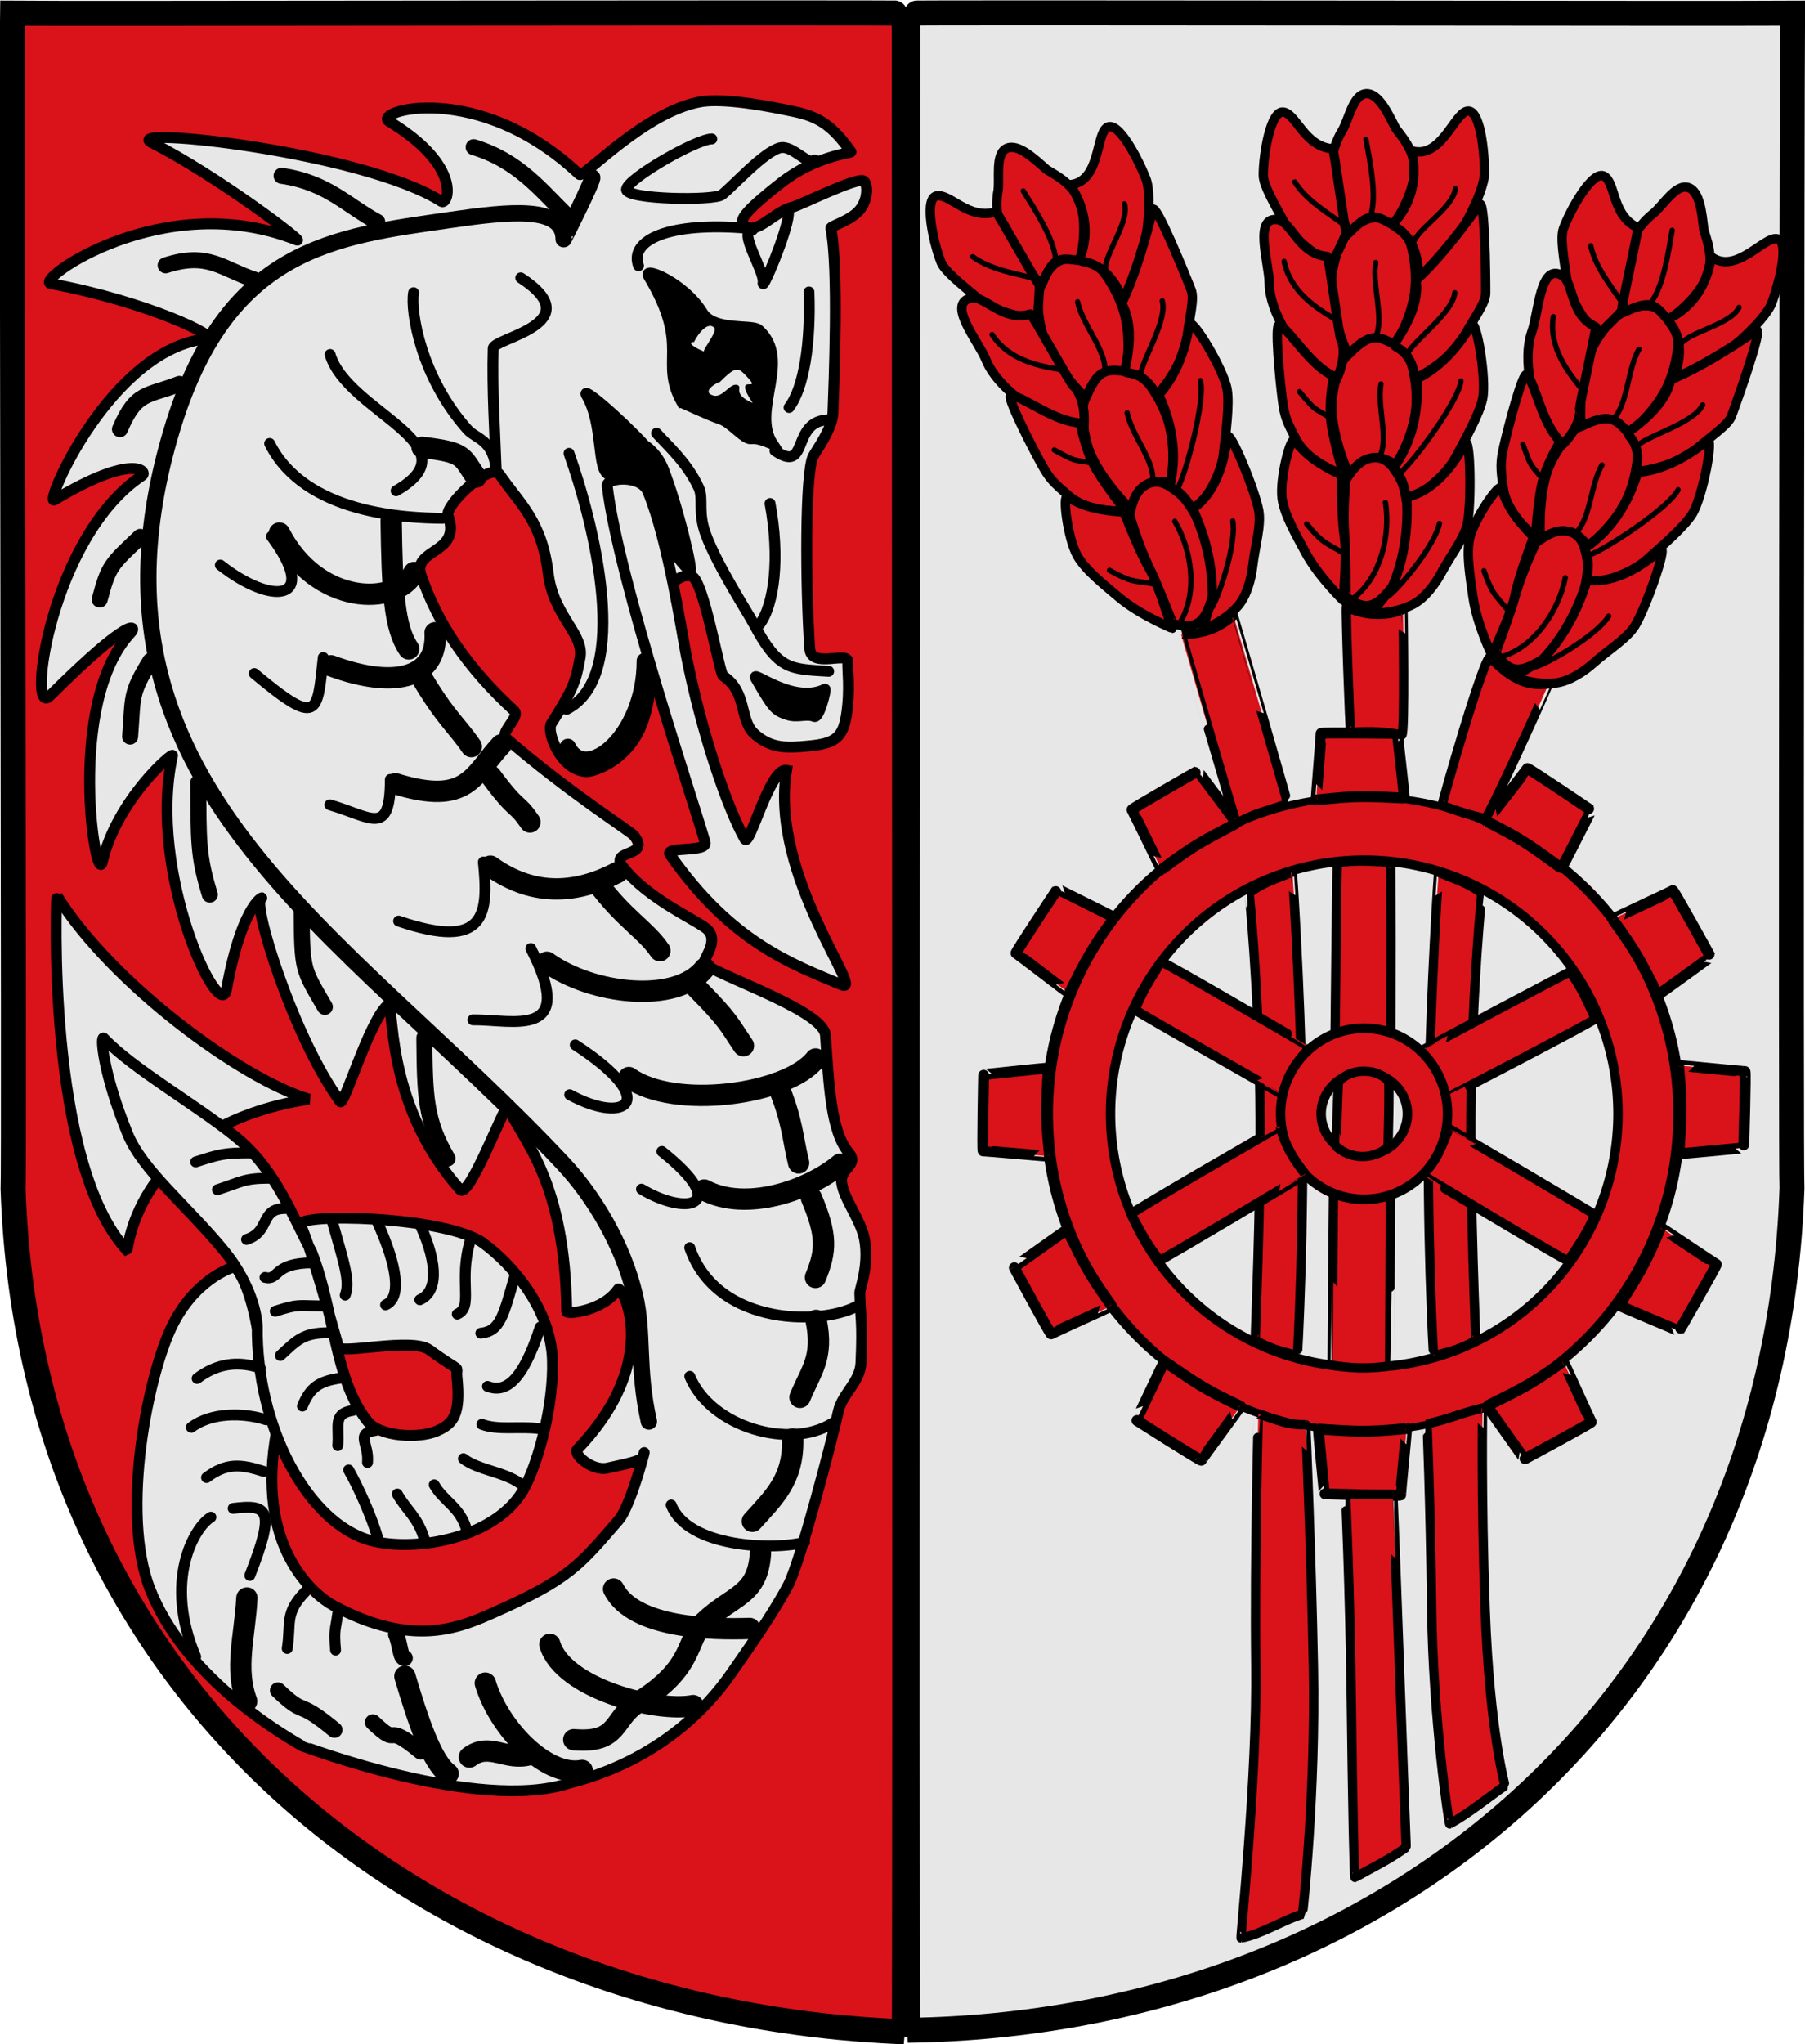 <?xml version="1.0" encoding="UTF-8" standalone="no"?>
<!-- Created with Inkscape (http://www.inkscape.org/) -->
<svg
   xmlns:svg="http://www.w3.org/2000/svg"
   xmlns="http://www.w3.org/2000/svg"
   version="1.0"
   width="676.892"
   height="766.356"
   id="svg2">
  <defs
     id="defs4" />
  <path
     d="M 339.099,4.957 C 339.099,4.957 339.526,761.677 339.099,761.661 C 163.382,754.987 11.494,638.792 4.909,445.869 C 5.401,440.757 4.338,23.555 4.695,4.957 C 20.975,5.164 339.099,4.594 339.099,4.957 z"
     id="path4398"
     style="fill:#da121a;stroke:#000000;stroke-width:9.389;stroke-linecap:round" />
  <path
     d="M 113.292,654.507 C 102.055,648.002 68.877,627.53 56.325,595.878 C 44.882,567.022 55.656,513.831 65.229,495.7 C 74.462,478.211 88.446,474.653 88.479,474.705 C 99.497,491.936 97.444,522.219 103.801,536.079 C 95.427,580.219 117.989,598.105 125.238,601.995 C 155.028,617.979 172.763,610.004 185.004,604.594 C 213.697,591.915 217.402,586.686 232.064,569.772 C 236.964,564.119 243.438,537.711 241.088,546.149 C 240.665,547.67 234.337,548.882 227.792,550.341 C 222.128,551.604 214.768,545.14 216.521,543.311 C 249,509.432 232.911,481.653 231.831,483.242 C 226.161,491.583 212.547,492.763 212.534,491.697 C 211.901,442.053 196.091,427.776 190.39,414.986 C 189.585,413.18 175.94,449.78 172.556,445.961 C 142.711,412.288 148.616,373.659 145.073,377.023 C 138.088,383.657 129.008,414.944 127.596,413.003 C 109.822,388.573 94.51,338.594 97.879,336.843 C 100.109,335.683 91.151,336.523 84.92,370.984 C 82.517,384.272 55.03,327.096 64.703,283.217 C 65.037,281.703 43.853,299.689 38.366,323.149 C 36.042,333.088 24.474,263.291 49.072,237.172 C 51.318,234.788 49.624,230.074 18.606,260.947 C 9.957,269.555 18.891,201.213 53.269,178.31 C 55.585,176.768 49.9,169.714 20.415,187.401 C 16.115,189.98 41.466,130.616 77.617,126.992 C 82.637,126.488 55.705,113.18 19.037,106.322 C 12.772,105.15 61.306,70.143 111.312,89.986 C 114.91,91.414 81.481,65.895 56.994,53.517 C 44.356,47.128 136,56.769 165.578,75.543 C 167.987,77.072 173.722,62.322 145.929,45.526 C 139.565,41.68 179.28,29.675 217.282,65.4 C 218.895,66.916 241.565,41.919 262.708,38.168 C 268.933,37.064 280.888,38.185 298.08,41.893 C 307.098,43.838 312.127,47.064 319.137,56.914 C 319.461,57.369 305.901,58.392 292.996,68.472 C 281.188,77.695 277.033,82.193 278.711,84.046 C 283.306,89.12 289.875,79.411 297.126,77.685 C 300.017,76.997 321.287,66.309 323.864,67.805 C 325.459,68.731 325.756,74.859 322.202,78.905 C 318.719,82.871 311.398,84.758 311.561,85.556 C 314.6,100.419 312.71,144.63 312.36,154.764 C 312.151,160.835 306.026,168.921 304.932,171.111 C 301.85,177.278 302.074,220.054 303.656,243.109 C 304.196,250.979 318.556,243.669 317.963,248.327 C 317.675,250.591 318.961,258.075 317.433,267.998 C 316.084,276.759 312.874,278.755 303.171,279.652 C 295.383,280.372 289.049,280.839 282.698,274.887 C 277.295,269.825 280.24,259.366 271.201,253.392 C 269.777,252.45 263.824,217.05 259.331,215.972 C 250.464,213.847 243.476,233.328 243.873,237.065 C 245.285,250.348 244.116,266.234 238.788,275.584 C 232.749,286.181 222.228,289.388 219.81,289.265 C 210.242,288.779 204.855,274.29 206.731,271.316 C 214.53,258.96 215.916,255.984 217.559,246.382 C 219.056,237.635 207.513,230.919 205.608,215.084 C 203.2,195.064 194.862,188.914 187.453,178.001 C 183.944,172.833 166.636,189.579 168.006,193.293 C 173.339,207.756 154.477,205.555 157.892,215.58 C 164.223,234.169 175.424,250.404 192.767,266.395 C 195.308,268.738 187.266,274.558 189.826,276.773 C 213.371,297.142 236.547,311.702 237.755,313.258 C 244.201,321.56 228.553,318.268 233.461,324.8 C 242.766,337.182 262.411,345.425 265.393,348.549 C 270.032,353.409 262.532,360.603 264.227,361.591 C 275.122,367.941 308.978,379.406 309.57,388.158 C 310.801,406.349 311.526,424.131 318.28,432.101 C 322.299,436.844 314.856,437.817 315.636,443.405 C 316.515,449.702 322.964,457.44 324.264,464.911 C 325.936,474.521 322.395,483.361 322.428,484.638 C 322.692,494.708 323.57,495.406 322.854,511.006 C 322.532,518.049 315.828,522.551 314.407,528.992 C 312.235,538.847 300.155,585.632 295.558,594.279 C 289.126,606.381 278.717,620.736 274.663,626.652 C 251.457,660.513 216.766,667.392 213.196,668.546 C 179.109,679.566 113.465,654.488 113.292,654.507 z"
     id="path3356"
     style="fill:#e7e7e7;fill-opacity:1;fill-rule:nonzero;stroke:#000000;stroke-width:4.079;marker-mid:none;stroke-miterlimit:4;stroke-dasharray:none;stroke-opacity:1" />
  <path
     d="M 47.627,468.763 C 17.001,435.828 21.197,335.555 21.301,335.723 C 41.991,368.985 90.989,404.708 115.87,412.051 C 51.065,422.187 47.976,468.724 47.627,468.763 z"
     id="path3358"
     style="fill:#e7e7e7;fill-opacity:1;fill-rule:nonzero;stroke:#000000;stroke-width:4.079;marker-mid:none;stroke-miterlimit:4;stroke-dasharray:none;stroke-opacity:1" />
  <path
     d="M 96.486,497.071 C 95.832,487.748 90.822,477.19 84.168,469.052 C 70.299,452.09 53.468,438.787 47.887,425.107 C 38.49,402.071 37.487,387.656 38.964,389.229 C 49.633,400.586 73.67,414.212 88.398,426.187 C 103.487,438.455 109.527,455.743 116.86,469.269 C 125.59,491.514 125.14,516.864 137.841,532.843 C 142.469,538.666 157.164,539.385 163.881,536.427 C 170.213,533.638 172.743,530.058 171.382,516.409 C 170.84,510.983 174.152,515.611 160.99,506.003 C 154.569,501.317 127.753,507.776 126.946,504.971 C 123.993,494.715 116.881,468.369 112.722,459.22 C 110.644,454.647 167.026,455.802 181.126,465.967 C 192.371,474.073 206.64,491.051 207.175,509.879 C 207.672,527.063 201.865,547.777 196.838,557.472 C 186.891,576.653 155.747,582.04 138.927,577.468 C 115.279,571.039 95.982,534.621 96.486,497.071 z"
     id="path3360"
     style="fill:#e7e7e7;fill-opacity:1;fill-rule:nonzero;stroke:#000000;stroke-width:4.079;marker-mid:none;stroke-miterlimit:4;stroke-dasharray:none;stroke-opacity:1" />
  <path
     d="M 101.811,201.102 C 120.198,225.807 101.888,227.026 82.624,211.825"
     id="path3364"
     style="fill:none;fill-rule:evenodd;stroke:#000000;stroke-width:4.079;stroke-linecap:round;stroke-linejoin:miter;stroke-miterlimit:4;stroke-dasharray:none;stroke-opacity:1" />
  <path
     d="M 165.982,194.297 C 152.669,194.188 114.353,192.828 101.121,166.252"
     id="path3366"
     style="fill:none;fill-rule:evenodd;stroke:#000000;stroke-width:4.079;stroke-linecap:round;stroke-linejoin:miter;stroke-miterlimit:4;stroke-dasharray:none;stroke-opacity:1" />
  <path
     d="M 148.547,183.973 C 178.432,166.844 130.172,154.541 123.783,132.897"
     id="path3368"
     style="fill:none;fill-rule:evenodd;stroke:#000000;stroke-width:4.079;stroke-linecap:round;stroke-linejoin:miter;stroke-miterlimit:4;stroke-dasharray:none;stroke-opacity:1" />
  <path
     d="M 155.1,109.719 C 153.862,116.686 157.767,141.442 175.418,161.127 C 178.454,164.513 185.256,164.831 186.064,176.585"
     id="path3370"
     style="fill:none;fill-rule:evenodd;stroke:#000000;stroke-width:4.079;stroke-linecap:round;stroke-linejoin:miter;stroke-miterlimit:4;stroke-dasharray:none;stroke-opacity:1" />
  <path
     d="M 121.224,246.487 C 118.903,267.658 119.62,272.76 95.351,252.489"
     id="path3372"
     style="fill:none;fill-rule:evenodd;stroke:#000000;stroke-width:4.079;stroke-linecap:round;stroke-linejoin:miter;stroke-miterlimit:4;stroke-dasharray:none;stroke-opacity:1" />
  <path
     d="M 146.387,292.191 C 146.304,313.799 139.441,306.32 123.689,301.703"
     id="path3374"
     style="fill:none;fill-rule:evenodd;stroke:#000000;stroke-width:4.079;stroke-linecap:round;stroke-linejoin:miter;stroke-miterlimit:4;stroke-dasharray:none;stroke-opacity:1" />
  <path
     d="M 186.027,175.063 C 185.672,164.19 184.479,145.577 184.96,130.597 C 185.087,126.648 221.693,121.395 195.276,104.162"
     id="path3376"
     style="fill:none;fill-rule:evenodd;stroke:#000000;stroke-width:4.079;stroke-linecap:round;stroke-linejoin:miter;stroke-miterlimit:4;stroke-dasharray:none;stroke-opacity:1" />
  <path
     d="M 212.463,265.937 C 237.174,253.458 222.557,195.665 213.383,169.958"
     id="path3378"
     style="fill:none;fill-rule:evenodd;stroke:#000000;stroke-width:4.079;stroke-linecap:round;stroke-linejoin:miter;stroke-miterlimit:4;stroke-dasharray:none;stroke-opacity:1" />
  <path
     d="M 310.763,251.656 C 296.029,250.765 291.864,251.242 282.41,233.432 C 280.452,229.743 268.968,211.983 264.687,200.37 C 261.516,191.765 263.973,187.021 262,182.77 C 257.651,173.399 250.33,167.017 246.203,162.399"
     id="path3380"
     style="fill:none;fill-rule:evenodd;stroke:#000000;stroke-width:4.079;stroke-linecap:round;stroke-linejoin:miter;stroke-miterlimit:4;stroke-dasharray:none;stroke-opacity:1" />
  <path
     d="M 239.45,99.619 C 235.964,90.236 250.152,82.943 280.761,85.605"
     id="path3384"
     style="fill:none;fill-rule:evenodd;stroke:#000000;stroke-width:4.079;stroke-linecap:round;stroke-linejoin:miter;stroke-miterlimit:4;stroke-dasharray:none;stroke-opacity:1" />
  <path
     d="M 290.61,168.968 C 303.683,177.913 296.31,157.42 311.049,157.363"
     id="path3386"
     style="fill:none;fill-rule:evenodd;stroke:#000000;stroke-width:4.079;stroke-linecap:round;stroke-linejoin:miter;stroke-miterlimit:4;stroke-dasharray:none;stroke-opacity:1" />
  <path
     d="M 255.814,151.025 C 246.9,135.225 259.332,130.469 243.222,103.505 C 240.882,99.588 256.605,106.048 263.416,117.186 C 267.749,124.272 282.045,121.445 284.505,123.647 C 297.269,135.081 281.369,153.682 289.843,166.54 C 282.05,163.2 282.384,165.07 280.474,164.255 C 277.639,163.045 273.784,158.271 270.094,157.045 C 265.341,155.466 256.111,150.992 255.814,151.025 z"
     id="path3388"
     style="fill:#000000;fill-opacity:1;fill-rule:nonzero;stroke:#000000;stroke-width:4.079;marker-mid:none;stroke-miterlimit:4;stroke-dasharray:none;stroke-opacity:1" />
  <path
     d="M 305.532,59.95 C 303.42,62.604 297.161,54.154 292.445,55.416 C 286.312,57.058 275.189,69.447 270.752,73.01 C 267.841,75.347 234.306,74.812 234.946,70.912 C 235.635,66.71 261.236,52.109 266.928,52.075"
     id="path3390"
     style="fill:none;fill-rule:evenodd;stroke:#000000;stroke-width:4.079;stroke-linecap:round;stroke-linejoin:miter;stroke-miterlimit:4;stroke-dasharray:none;stroke-opacity:1" />
  <path
     d="M 181.269,323.148 C 183.181,342.237 182.602,356.624 149.479,345.286"
     id="path3392"
     style="fill:none;fill-rule:evenodd;stroke:#000000;stroke-width:4.079;stroke-linecap:round;stroke-linejoin:miter;stroke-miterlimit:4;stroke-dasharray:none;stroke-opacity:1" />
  <path
     d="M 199.072,355.556 C 216.664,389.86 192.346,382.148 177.339,382.314"
     id="path3394"
     style="fill:none;fill-rule:evenodd;stroke:#000000;stroke-width:4.079;stroke-linecap:round;stroke-linejoin:miter;stroke-miterlimit:4;stroke-dasharray:none;stroke-opacity:1" />
  <path
     d="M 215.724,391.708 C 248.322,412.877 234.59,421.836 213.64,410.385"
     id="path3396"
     style="fill:none;fill-rule:evenodd;stroke:#000000;stroke-width:4.079;stroke-linecap:round;stroke-linejoin:miter;stroke-miterlimit:4;stroke-dasharray:none;stroke-opacity:1" />
  <path
     d="M 248.204,431.64 C 274.742,452.809 256.969,455.707 240.564,445.772"
     id="path3398"
     style="fill:none;fill-rule:evenodd;stroke:#000000;stroke-width:4.079;stroke-linecap:round;stroke-linejoin:miter;stroke-miterlimit:4;stroke-dasharray:none;stroke-opacity:1" />
  <path
     d="M 322.55,488.935 C 310.197,496.972 268.996,497.861 258.653,467.722"
     id="path3400"
     style="fill:none;fill-rule:evenodd;stroke:#000000;stroke-width:4.079;stroke-linecap:round;stroke-linejoin:miter;stroke-miterlimit:4;stroke-dasharray:none;stroke-opacity:1" />
  <path
     d="M 312.207,533.475 C 296.318,543.593 266.495,534.99 258.677,515.963"
     id="path3402"
     style="fill:none;fill-rule:evenodd;stroke:#000000;stroke-width:4.079;stroke-linecap:round;stroke-linejoin:miter;stroke-miterlimit:4;stroke-dasharray:none;stroke-opacity:1" />
  <path
     d="M 301.694,578.173 C 289.846,581.219 258,580.155 251.7,564.185"
     id="path3404"
     style="fill:none;fill-rule:evenodd;stroke:#000000;stroke-width:4.079;stroke-linecap:round;stroke-linejoin:miter;stroke-miterlimit:4;stroke-dasharray:none;stroke-opacity:1" />
  <path
     d="M 243.333,532.899 C 238.841,512.737 241.476,499.817 238.106,485.574 C 233.671,466.829 222.814,448.576 211.252,436.243 C 127.979,347.422 24.862,294.097 64.296,161.676 C 84.879,92.556 125.49,88.733 168.815,82.464 C 191.467,79.186 211.219,77.098 211.374,89.663 C 211.375,89.795 222.983,66.782 222.05,66.49"
     id="path3406"
     style="fill:none;fill-rule:evenodd;stroke:#000000;stroke-width:6.119;stroke-linecap:round;stroke-linejoin:miter;stroke-miterlimit:4;stroke-dasharray:none;stroke-opacity:1" />
  <path
     d="M 295.901,152.759 C 301.507,145.396 304.077,128.507 303.372,109.45"
     id="path4231"
     style="fill:none;fill-rule:evenodd;stroke:#000000;stroke-width:4.079;stroke-linecap:round;stroke-linejoin:miter;stroke-miterlimit:4;stroke-dasharray:none;stroke-opacity:1" />
  <path
     d="M 284.837,234.076 C 290.442,226.713 292.508,208.813 288.772,188.747"
     id="path4233"
     style="fill:none;fill-rule:evenodd;stroke:#000000;stroke-width:4.079;stroke-linecap:round;stroke-linejoin:miter;stroke-miterlimit:4;stroke-dasharray:none;stroke-opacity:1" />
  <path
     d="M 295.687,80.349 C 295.11,87.546 285.531,109.847 286.17,105.947 C 286.859,101.744 276.477,86.281 282.169,86.247"
     id="path4235"
     style="fill:none;fill-rule:evenodd;stroke:#000000;stroke-width:4.079;stroke-linecap:round;stroke-linejoin:miter;stroke-miterlimit:4;stroke-dasharray:none;stroke-opacity:1" />
  <path
     d="M 269.863,143.288 C 275.235,137.846 276.617,137.655 278.939,140.002 C 287.775,148.936 273.783,138.217 282.258,151.075 C 274.464,147.735 278.576,145.191 276.666,144.375 C 273.832,143.165 271.047,149.463 267.358,148.237 C 262.605,146.658 269.804,142.898 269.863,143.288 z"
     id="path4237"
     style="fill:#e7e7e7;fill-opacity:1;fill-rule:nonzero;stroke:none;stroke-width:4.079;marker-mid:none;stroke-miterlimit:4;stroke-dasharray:none;stroke-opacity:1" />
  <path
     d="M 260.195,128.313 C 261.995,124.657 265.591,120.469 267.842,122.884 C 269.178,124.318 263.401,131.099 264.018,131.814 C 256.224,128.475 260.135,127.923 260.195,128.313 z"
     id="path4239"
     style="fill:#e7e7e7;fill-opacity:1;fill-rule:nonzero;stroke:none;stroke-width:4.079;marker-mid:none;stroke-miterlimit:4;stroke-dasharray:none;stroke-opacity:1" />
  <path
     d="M 178.488,178.865 C 173.018,170.827 174.255,169.637 158.269,167.69"
     id="path4241"
     style="fill:none;fill-rule:evenodd;stroke:#000000;stroke-width:8;stroke-linecap:round;stroke-linejoin:miter;stroke-miterlimit:4;stroke-dasharray:none;stroke-opacity:1" />
  <path
     d="M 153.276,243.263 C 147.805,235.227 147.054,221.463 146.695,195.217"
     id="path4243"
     style="fill:none;fill-rule:evenodd;stroke:#000000;stroke-width:8;stroke-linecap:round;stroke-linejoin:miter;stroke-miterlimit:4;stroke-dasharray:none;stroke-opacity:1" />
  <path
     d="M 176.762,279.881 C 171.291,271.845 167.004,269.192 157.554,253.048"
     id="path4245"
     style="fill:none;fill-rule:evenodd;stroke:#000000;stroke-width:8;stroke-linecap:round;stroke-linejoin:miter;stroke-miterlimit:4;stroke-dasharray:none;stroke-opacity:1" />
  <path
     d="M 198.733,308.165 C 193.262,300.129 194.531,305.053 184.07,290.929"
     id="path4247"
     style="fill:none;fill-rule:evenodd;stroke:#000000;stroke-width:8;stroke-linecap:round;stroke-linejoin:miter;stroke-miterlimit:4;stroke-dasharray:none;stroke-opacity:1" />
  <path
     d="M 247.473,356.4 C 242.002,348.364 234.179,344.701 223.719,330.578"
     id="path4249"
     style="fill:none;fill-rule:evenodd;stroke:#000000;stroke-width:8;stroke-linecap:round;stroke-linejoin:miter;stroke-miterlimit:4;stroke-dasharray:none;stroke-opacity:1" />
  <path
     d="M 278.788,392.008 C 273.317,383.972 273.575,382.835 261.095,370.226"
     id="path4251"
     style="fill:none;fill-rule:evenodd;stroke:#000000;stroke-width:8;stroke-linecap:round;stroke-linejoin:miter;stroke-miterlimit:4;stroke-dasharray:none;stroke-opacity:1" />
  <path
     d="M 299.496,435.949 C 297.055,425.893 297.314,420.21 291.399,406.087"
     id="path4253"
     style="fill:none;fill-rule:evenodd;stroke:#000000;stroke-width:8;stroke-linecap:round;stroke-linejoin:miter;stroke-miterlimit:4;stroke-dasharray:none;stroke-opacity:1" />
  <path
     d="M 305.809,478.881 C 309.935,468.824 310.193,463.142 304.279,449.018"
     id="path4255"
     style="fill:none;fill-rule:evenodd;stroke:#000000;stroke-width:8;stroke-linecap:round;stroke-linejoin:miter;stroke-miterlimit:4;stroke-dasharray:none;stroke-opacity:1" />
  <path
     d="M 300.009,523.833 C 304.134,513.776 308.938,509.104 306.054,494.98"
     id="path4257"
     style="fill:none;fill-rule:evenodd;stroke:#000000;stroke-width:8;stroke-linecap:round;stroke-linejoin:miter;stroke-miterlimit:4;stroke-dasharray:none;stroke-opacity:1" />
  <path
     d="M 282.137,570.3 C 290.303,561.253 297.633,554.56 297.274,539.427"
     id="path4259"
     style="fill:none;fill-rule:evenodd;stroke:#000000;stroke-width:8;stroke-linecap:round;stroke-linejoin:miter;stroke-miterlimit:4;stroke-dasharray:none;stroke-opacity:1" />
  <path
     d="M 215.157,652.163 C 232.523,653.667 229.654,644.128 239.092,638.336 C 260.91,624.946 256.87,614.937 264.148,608.009 C 274.904,597.771 284.177,598.267 285.195,582.153"
     id="path2666"
     style="fill:none;fill-rule:evenodd;stroke:#000000;stroke-width:8;stroke-linecap:round;stroke-linejoin:miter;stroke-miterlimit:4;stroke-dasharray:none;stroke-opacity:1" />
  <path
     d="M 176.019,658.686 C 183.642,652.901 189.884,660.342 198.766,657.71"
     id="path3438"
     style="fill:none;fill-rule:evenodd;stroke:#000000;stroke-width:8;stroke-linecap:round;stroke-linejoin:miter;stroke-miterlimit:4;stroke-dasharray:none;stroke-opacity:1" />
  <path
     d="M 181.999,630.964 C 186.903,647.466 204.561,666.321 218.335,663.689"
     id="path3442"
     style="fill:none;fill-rule:evenodd;stroke:#000000;stroke-width:8;stroke-linecap:round;stroke-linejoin:miter;stroke-miterlimit:4;stroke-dasharray:none;stroke-opacity:1" />
  <path
     d="M 206.194,616.435 C 211.099,632.937 246.151,642.008 259.925,639.376"
     id="path3444"
     style="fill:none;fill-rule:evenodd;stroke:#000000;stroke-width:8;stroke-linecap:round;stroke-linejoin:miter;stroke-miterlimit:4;stroke-dasharray:none;stroke-opacity:1" />
  <path
     d="M 230.111,595.678 C 237.734,610.549 267.35,610.923 281.124,610.466"
     id="path3446"
     style="fill:none;fill-rule:evenodd;stroke:#000000;stroke-width:8;stroke-linecap:round;stroke-linejoin:miter;stroke-miterlimit:4;stroke-dasharray:none;stroke-opacity:1" />
  <path
     d="M 264.085,446.095 C 279.861,454.443 303.498,446.12 315.098,436.422"
     id="path3448"
     style="fill:none;fill-rule:evenodd;stroke:#000000;stroke-width:8;stroke-linecap:round;stroke-linejoin:miter;stroke-miterlimit:4;stroke-dasharray:none;stroke-opacity:1" />
  <path
     d="M 235.819,403.937 C 252.682,416.09 295.344,410.484 305.857,396.981"
     id="path3450"
     style="fill:none;fill-rule:evenodd;stroke:#000000;stroke-width:8;stroke-linecap:round;stroke-linejoin:miter;stroke-miterlimit:4;stroke-dasharray:none;stroke-opacity:1" />
  <path
     d="M 205.107,360.717 C 221.97,372.87 253.761,376.505 264.273,363.002"
     id="path3452"
     style="fill:none;fill-rule:evenodd;stroke:#000000;stroke-width:8;stroke-linecap:round;stroke-linejoin:miter;stroke-miterlimit:4;stroke-dasharray:none;stroke-opacity:1" />
  <path
     d="M 183.908,324.705 C 200.771,336.858 217.341,334.514 231.659,326.99"
     id="path3454"
     style="fill:none;fill-rule:evenodd;stroke:#000000;stroke-width:8;stroke-linecap:round;stroke-linejoin:miter;stroke-miterlimit:4;stroke-dasharray:none;stroke-opacity:1" />
  <path
     d="M 148.303,293.819 C 175.495,302.167 177.388,290.582 187.901,279.253"
     id="path3456"
     style="fill:none;fill-rule:evenodd;stroke:#000000;stroke-width:8;stroke-linecap:round;stroke-linejoin:miter;stroke-miterlimit:4;stroke-dasharray:none;stroke-opacity:1" />
  <path
     d="M 124.114,249.582 C 149.59,258.975 164.157,253.183 163.168,237.19"
     id="path3458"
     style="fill:none;fill-rule:evenodd;stroke:#000000;stroke-width:8;stroke-linecap:round;stroke-linejoin:miter;stroke-miterlimit:4;stroke-dasharray:none;stroke-opacity:1" />
  <path
     d="M 104.794,199.824 C 118.854,227.155 148.642,227.342 155.263,214.611"
     id="path3460"
     style="fill:none;fill-rule:evenodd;stroke:#000000;stroke-width:8;stroke-linecap:round;stroke-linejoin:miter;stroke-miterlimit:4;stroke-dasharray:none;stroke-opacity:1" />
  <path
     d="M 113.118,342.004 C 113.315,363.806 113.458,363.16 121.824,377.459"
     id="path3462"
     style="fill:none;fill-rule:evenodd;stroke:#000000;stroke-width:6;stroke-linecap:round;stroke-linejoin:miter;stroke-miterlimit:4;stroke-dasharray:none;stroke-opacity:1" />
  <path
     d="M 159.129,389.067 C 159.325,410.869 159.468,420.007 167.835,434.307"
     id="path3464"
     style="fill:none;fill-rule:evenodd;stroke:#000000;stroke-width:6;stroke-linecap:round;stroke-linejoin:miter;stroke-miterlimit:4;stroke-dasharray:none;stroke-opacity:1" />
  <path
     d="M 74.331,293.397 C 74.527,315.2 74.127,320.533 78.689,335.376"
     id="path3466"
     style="fill:none;fill-rule:evenodd;stroke:#000000;stroke-width:6;stroke-linecap:round;stroke-linejoin:miter;stroke-miterlimit:4;stroke-dasharray:none;stroke-opacity:1" />
  <path
     d="M 56.393,247.737 C 48.626,260.299 49.99,261.283 48.792,276.126"
     id="path3468"
     style="fill:none;fill-rule:evenodd;stroke:#000000;stroke-width:6;stroke-linecap:round;stroke-linejoin:miter;stroke-miterlimit:4;stroke-dasharray:none;stroke-opacity:1" />
  <path
     d="M 52.588,201.261 C 41.559,211.649 40.749,212.09 37.377,224.758"
     id="path3470"
     style="fill:none;fill-rule:evenodd;stroke:#000000;stroke-width:6;stroke-linecap:round;stroke-linejoin:miter;stroke-miterlimit:4;stroke-dasharray:none;stroke-opacity:1" />
  <path
     d="M 67.264,143.914 C 55.294,148.654 51.147,146.461 44.987,160.888"
     id="path3472"
     style="fill:none;fill-rule:evenodd;stroke:#000000;stroke-width:6;stroke-linecap:round;stroke-linejoin:miter;stroke-miterlimit:4;stroke-dasharray:none;stroke-opacity:1" />
  <path
     d="M 95.258,104.777 C 83.288,100.819 78.054,94.278 62.11,99.464"
     id="path3474"
     style="fill:none;fill-rule:evenodd;stroke:#000000;stroke-width:6;stroke-linecap:round;stroke-linejoin:miter;stroke-miterlimit:4;stroke-dasharray:none;stroke-opacity:1" />
  <path
     d="M 141.462,83.178 C 130.036,77.046 122.627,68.33 105.596,65.907"
     id="path3476"
     style="fill:none;fill-rule:evenodd;stroke:#000000;stroke-width:6;stroke-linecap:round;stroke-linejoin:miter;stroke-miterlimit:4;stroke-dasharray:none;stroke-opacity:1" />
  <path
     d="M 212.399,80.587 C 203.147,71.738 194.65,60.304 177.619,55.163"
     id="path3478"
     style="fill:none;fill-rule:evenodd;stroke:#000000;stroke-width:6;stroke-linecap:round;stroke-linejoin:miter;stroke-miterlimit:4;stroke-dasharray:none;stroke-opacity:1" />
  <path
     d="M 241.752,247.737 C 241.741,275.851 219.655,293.77 212.952,279.931"
     id="path3480"
     style="fill:none;fill-rule:evenodd;stroke:#000000;stroke-width:6;stroke-linecap:round;stroke-linejoin:miter;stroke-miterlimit:4;stroke-dasharray:none;stroke-opacity:1" />
  <path
     d="M 73.378,621.056 C 61.294,592.579 72.783,572.561 79.098,568.755"
     id="path3482"
     style="fill:none;fill-rule:evenodd;stroke:#000000;stroke-width:4.079;stroke-linecap:round;stroke-linejoin:miter;stroke-miterlimit:4;stroke-dasharray:none;stroke-opacity:1" />
  <path
     d="M 92.587,599.041 C 91.803,613.647 87.899,625.315 92.504,637.746"
     id="path3484"
     style="fill:none;fill-rule:evenodd;stroke:#000000;stroke-width:8;stroke-linecap:round;stroke-linejoin:miter;stroke-miterlimit:4;stroke-dasharray:none;stroke-opacity:1" />
  <path
     d="M 93.695,590.582 C 103.353,565.91 100.71,563.83 87.456,565.459"
     id="path3486"
     style="fill:none;fill-rule:evenodd;stroke:#000000;stroke-width:4.079;stroke-linecap:round;stroke-linejoin:miter;stroke-miterlimit:4;stroke-dasharray:none;stroke-opacity:1" />
  <path
     d="M 107.716,617.971 C 109.221,608.519 106.577,604.808 114.523,596.653"
     id="path3488"
     style="fill:none;fill-rule:evenodd;stroke:#000000;stroke-width:4.079;stroke-linecap:round;stroke-linejoin:miter;stroke-miterlimit:4;stroke-dasharray:none;stroke-opacity:1" />
  <path
     d="M 125.833,618.576 C 125.164,610.755 125.782,611.393 126.661,604.869"
     id="path3490"
     style="fill:none;fill-rule:evenodd;stroke:#000000;stroke-width:4.079;stroke-linecap:round;stroke-linejoin:miter;stroke-miterlimit:4;stroke-dasharray:none;stroke-opacity:1" />
  <path
     d="M 151.837,628.394 C 156.741,644.896 161.896,660.49 168.061,664.924"
     id="path3492"
     style="fill:none;fill-rule:evenodd;stroke:#000000;stroke-width:8;stroke-linecap:round;stroke-linejoin:miter;stroke-miterlimit:4;stroke-dasharray:none;stroke-opacity:1" />
  <path
     d="M 104.227,633.676 C 115.155,644.11 110.71,636.296 125.436,648.475"
     id="path3494"
     style="fill:none;fill-rule:evenodd;stroke:#000000;stroke-width:6;stroke-linecap:round;stroke-linejoin:miter;stroke-miterlimit:4;stroke-dasharray:none;stroke-opacity:1" />
  <path
     d="M 139.832,645.634 C 150.759,656.069 143.053,644.45 157.779,656.629"
     id="path3496"
     style="fill:none;fill-rule:evenodd;stroke:#000000;stroke-width:6;stroke-linecap:round;stroke-linejoin:miter;stroke-miterlimit:4;stroke-dasharray:none;stroke-opacity:1" />
  <path
     d="M 148.529,612.748 C 150.215,616.659 150.12,621.891 151.8,621.568"
     id="path3498"
     style="fill:none;fill-rule:evenodd;stroke:#000000;stroke-width:6;stroke-linecap:round;stroke-linejoin:miter;stroke-miterlimit:4;stroke-dasharray:none;stroke-opacity:1" />
  <path
     d="M 77.455,553.891 C 84.939,548.244 90.449,548.882 98.939,551.598"
     id="path3500"
     style="fill:none;fill-rule:evenodd;stroke:#000000;stroke-width:4.079;stroke-linecap:round;stroke-linejoin:miter;stroke-miterlimit:4;stroke-dasharray:none;stroke-opacity:1" />
  <path
     d="M 71.747,535.061 C 79.232,529.414 91.265,529.508 99.754,532.225"
     id="path3502"
     style="fill:none;fill-rule:evenodd;stroke:#000000;stroke-width:4.079;stroke-linecap:round;stroke-linejoin:miter;stroke-miterlimit:4;stroke-dasharray:none;stroke-opacity:1" />
  <path
     d="M 73.921,516.742 C 81.406,511.096 89.09,510.103 97.58,512.819"
     id="path3504"
     style="fill:none;fill-rule:evenodd;stroke:#000000;stroke-width:4.079;stroke-linecap:round;stroke-linejoin:miter;stroke-miterlimit:4;stroke-dasharray:none;stroke-opacity:1" />
  <path
     d="M 73.378,435.572 C 82.493,432.643 84.198,432.194 93.775,432.192"
     id="path3506"
     style="fill:none;fill-rule:evenodd;stroke:#000000;stroke-width:4.079;stroke-linecap:round;stroke-linejoin:miter;stroke-miterlimit:4;stroke-dasharray:none;stroke-opacity:1" />
  <path
     d="M 81.531,445.991 C 90.647,443.062 91.396,441.685 100.973,441.683"
     id="path3508"
     style="fill:none;fill-rule:evenodd;stroke:#000000;stroke-width:4.079;stroke-linecap:round;stroke-linejoin:miter;stroke-miterlimit:4;stroke-dasharray:none;stroke-opacity:1" />
  <path
     d="M 92.459,464.645 C 101.574,461.717 97.327,453.037 106.904,453.035"
     id="path3510"
     style="fill:none;fill-rule:evenodd;stroke:#000000;stroke-width:4.079;stroke-linecap:round;stroke-linejoin:miter;stroke-miterlimit:4;stroke-dasharray:none;stroke-opacity:1" />
  <path
     d="M 99.377,478.867 C 104.867,480.166 102.127,473.408 117.281,473.406"
     id="path3512"
     style="fill:none;fill-rule:evenodd;stroke:#000000;stroke-width:4.079;stroke-linecap:round;stroke-linejoin:miter;stroke-miterlimit:4;stroke-dasharray:none;stroke-opacity:1" />
  <path
     d="M 103.221,491.551 C 112.336,488.622 111.549,489.551 121.125,489.55"
     id="path3514"
     style="fill:none;fill-rule:evenodd;stroke:#000000;stroke-width:4.079;stroke-linecap:round;stroke-linejoin:miter;stroke-miterlimit:4;stroke-dasharray:none;stroke-opacity:1" />
  <path
     d="M 105.143,508.148 C 111.568,502.145 113.855,499.614 123.431,499.613"
     id="path3516"
     style="fill:none;fill-rule:evenodd;stroke:#000000;stroke-width:4.079;stroke-linecap:round;stroke-linejoin:miter;stroke-miterlimit:4;stroke-dasharray:none;stroke-opacity:1" />
  <path
     d="M 113.407,527.105 C 116.372,519.948 119.812,517.802 127.467,516.648"
     id="path3518"
     style="fill:none;fill-rule:evenodd;stroke:#000000;stroke-width:4.079;stroke-linecap:round;stroke-linejoin:miter;stroke-miterlimit:4;stroke-dasharray:none;stroke-opacity:1" />
  <path
     d="M 126.667,541.903 C 127.327,534.746 124.617,529.91 132.272,528.755"
     id="path3520"
     style="fill:none;fill-rule:evenodd;stroke:#000000;stroke-width:4.079;stroke-linecap:round;stroke-linejoin:miter;stroke-miterlimit:4;stroke-dasharray:none;stroke-opacity:1" />
  <path
     d="M 137.814,548.245 C 138.473,541.088 133.073,537.405 140.728,536.25"
     id="path3522"
     style="fill:none;fill-rule:evenodd;stroke:#000000;stroke-width:4.079;stroke-linecap:round;stroke-linejoin:miter;stroke-miterlimit:4;stroke-dasharray:none;stroke-opacity:1" />
  <path
     d="M 141.657,576.496 C 139.242,568.186 134.226,557.2 130.734,551.048"
     id="path3524"
     style="fill:none;fill-rule:evenodd;stroke:#000000;stroke-width:4.079;stroke-linecap:round;stroke-linejoin:miter;stroke-miterlimit:4;stroke-dasharray:none;stroke-opacity:1" />
  <path
     d="M 159.146,577.072 C 156.731,568.763 152.484,566.232 148.992,560.081"
     id="path3526"
     style="fill:none;fill-rule:evenodd;stroke:#000000;stroke-width:4.079;stroke-linecap:round;stroke-linejoin:miter;stroke-miterlimit:4;stroke-dasharray:none;stroke-opacity:1" />
  <path
     d="M 174.905,573.229 C 172.49,564.919 166.321,562.773 162.829,556.622"
     id="path3528"
     style="fill:none;fill-rule:evenodd;stroke:#000000;stroke-width:4.079;stroke-linecap:round;stroke-linejoin:miter;stroke-miterlimit:4;stroke-dasharray:none;stroke-opacity:1" />
  <path
     d="M 195.084,556.125 C 188.825,551.658 179.197,551.05 173.783,546.82"
     id="path3530"
     style="fill:none;fill-rule:evenodd;stroke:#000000;stroke-width:4.079;stroke-linecap:round;stroke-linejoin:miter;stroke-miterlimit:4;stroke-dasharray:none;stroke-opacity:1" />
  <path
     d="M 202.387,535.561 C 194.591,534.554 186.884,536.252 180.702,533.944"
     id="path3532"
     style="fill:none;fill-rule:evenodd;stroke:#000000;stroke-width:4.079;stroke-linecap:round;stroke-linejoin:miter;stroke-miterlimit:4;stroke-dasharray:none;stroke-opacity:1" />
  <path
     d="M 202.579,497.509 C 195.551,519.18 188.998,522.03 182.816,519.723"
     id="path3534"
     style="fill:none;fill-rule:evenodd;stroke:#000000;stroke-width:4.079;stroke-linecap:round;stroke-linejoin:miter;stroke-miterlimit:4;stroke-dasharray:none;stroke-opacity:1" />
  <path
     d="M 193.163,477.958 C 188.825,493.094 187.653,499.02 180.317,499.787"
     id="path3536"
     style="fill:none;fill-rule:evenodd;stroke:#000000;stroke-width:4.079;stroke-linecap:round;stroke-linejoin:miter;stroke-miterlimit:4;stroke-dasharray:none;stroke-opacity:1" />
  <path
     d="M 176.25,465.414 C 171.913,480.551 177.66,489.936 171.477,492.625"
     id="path3538"
     style="fill:none;fill-rule:evenodd;stroke:#000000;stroke-width:4.079;stroke-linecap:round;stroke-linejoin:miter;stroke-miterlimit:4;stroke-dasharray:none;stroke-opacity:1" />
  <path
     d="M 157.609,459.264 C 164.802,475.17 163.63,484.555 157.448,487.244"
     id="path3540"
     style="fill:none;fill-rule:evenodd;stroke:#000000;stroke-width:4.079;stroke-linecap:round;stroke-linejoin:miter;stroke-miterlimit:4;stroke-dasharray:none;stroke-opacity:1" />
  <path
     d="M 141.682,458.496 C 148.875,474.401 150.778,486.476 144.596,489.165"
     id="path3542"
     style="fill:none;fill-rule:evenodd;stroke:#000000;stroke-width:4.079;stroke-linecap:round;stroke-linejoin:miter;stroke-miterlimit:4;stroke-dasharray:none;stroke-opacity:1" />
  <path
     d="M 124.615,457.919 C 129.118,473.824 131.405,480.519 129.451,485.514"
     id="path3544"
     style="fill:none;fill-rule:evenodd;stroke:#000000;stroke-width:4.079;stroke-linecap:round;stroke-linejoin:miter;stroke-miterlimit:4;stroke-dasharray:none;stroke-opacity:1" />
  <path
     d="M 283.469,254.357 C 281.18,250.41 297.287,264.331 309.377,258.356 C 309.966,258.065 307.256,269.414 305.346,268.598 C 302.511,267.388 299.04,269.149 295.35,267.923 C 290.598,266.344 289.969,265.562 283.469,254.357 z"
     id="path3546"
     style="fill:#000000;fill-opacity:1;fill-rule:nonzero;stroke:#000000;stroke-width:4.079;marker-mid:none;stroke-miterlimit:4;stroke-dasharray:none;stroke-opacity:1" />
  <path
     d="M 219.979,148.215 C 217.689,144.269 231.875,156.268 241.658,166.821 C 241.796,166.969 246.336,169.633 248.776,175.893 C 254.277,190 260.091,214.527 258.768,213.962 C 255.933,212.752 232.091,179.151 228.401,177.925 C 223.648,176.346 226.479,159.42 219.979,148.215 z"
     id="path3548"
     style="fill:#000000;fill-opacity:1;fill-rule:nonzero;stroke:#000000;stroke-width:4.079;marker-mid:none;stroke-miterlimit:4;stroke-dasharray:none;stroke-opacity:1" />
  <path
     d="M 251.365,320.533 C 248.597,317.094 265.549,319.764 264.422,315.76 C 260.668,302.407 231.657,216.515 227.704,182.08 C 227.364,179.123 240.257,177.818 242.947,184.268 C 250.517,202.417 255.733,237.521 257.324,245.592 C 263.108,274.917 272.735,302.866 279.322,314.577 C 281.129,317.791 288.689,287.57 294.969,288.766 C 288.439,328.299 324.834,373.057 315.61,369.2 C 297.07,361.448 274.363,353.333 251.365,320.533 z"
     id="path3362"
     style="fill:#e7e7e7;fill-opacity:1;fill-rule:nonzero;stroke:#000000;stroke-width:4.079;marker-mid:none;stroke-miterlimit:4;stroke-dasharray:none;stroke-opacity:1" />
  <path
     d="M 340.377,4.937 C 340.377,4.937 339.953,761.12 340.377,761.114 C 518.328,758.639 665.47,638.33 672.005,445.542 C 671.515,440.434 672.032,27.34 672.217,4.937 C 648.331,5.144 340.377,4.575 340.377,4.937 z"
     id="path3648"
     style="fill:#e7e7e7;stroke:#000000;stroke-width:9.35;stroke-linecap:round" />
  <path
     d="M 381.028,357.311 C 380.59,357.251 396.657,333.06 396.558,333.251 C 396.507,333.349 418.428,344.052 418.279,344.262 C 410.413,355.37 407.979,358.232 400.981,372.414 C 400.948,372.48 381.239,357.339 381.028,357.311 z"
     id="path4763"
     style="fill:#da121a;fill-opacity:1;fill-rule:nonzero;stroke:#000000;stroke-width:4.079;marker-mid:none;stroke-miterlimit:4;stroke-dasharray:none;stroke-opacity:1" />
  <path
     d="M 659.357,470.193 A 72.296,114.151 0 1 1 514.766,470.193 A 72.296,114.151 0 1 1 659.357,470.193 z"
     transform="matrix(1.639,0,0,1.038,-451.009,-70.504)"
     id="path4767"
     style="fill:#da121a;fill-opacity:1;fill-rule:evenodd;stroke:#000000;stroke-width:2.683;stroke-linecap:round;stroke-linejoin:miter;stroke-miterlimit:4;stroke-dasharray:none;stroke-opacity:1" />
  <path
     d="M 646.855,489.49 A 94.582,93.767 0 1 1 457.691,489.49 A 94.582,93.767 0 1 1 646.855,489.49 z"
     transform="matrix(1.006,0,0,1.014,-43.975,-78.827)"
     id="path4765"
     style="fill:#e7e7e7;fill-opacity:1;fill-rule:evenodd;stroke:#000000;stroke-width:3.5;stroke-linecap:round;stroke-linejoin:miter;stroke-miterlimit:4;stroke-dasharray:none;stroke-opacity:1" />
  <path
     d="M 424.523,303.546 C 424.159,303.295 449.38,288.9 449.206,289.026 C 449.117,289.091 463.893,308.501 463.666,308.622 C 451.648,315.012 448.188,316.475 435.565,326.002 C 435.506,326.047 424.699,303.666 424.523,303.546 z"
     id="path4779"
     style="fill:#da121a;fill-opacity:1;fill-rule:nonzero;stroke:#000000;stroke-width:4.079;marker-mid:none;stroke-miterlimit:4;stroke-dasharray:none;stroke-opacity:1" />
  <path
     d="M 495.427,274.951 C 495.239,274.551 524.277,274.932 524.063,274.952 C 523.953,274.962 526.848,299.185 526.591,299.173 C 512.992,298.588 509.268,298.095 493.557,299.906 C 493.484,299.914 495.517,275.144 495.427,274.951 z"
     id="path4781"
     style="fill:#da121a;fill-opacity:1;fill-rule:nonzero;stroke:#000000;stroke-width:4.079;marker-mid:none;stroke-miterlimit:4;stroke-dasharray:none;stroke-opacity:1" />
  <path
     d="M 572.787,288.105 C 572.85,287.668 596.907,303.935 596.717,303.834 C 596.619,303.783 585.734,325.614 585.526,325.464 C 574.483,317.506 571.642,315.047 557.518,307.932 C 557.452,307.899 572.756,288.316 572.787,288.105 z"
     id="path4783"
     style="fill:#da121a;fill-opacity:1;fill-rule:nonzero;stroke:#000000;stroke-width:4.079;marker-mid:none;stroke-miterlimit:4;stroke-dasharray:none;stroke-opacity:1" />
  <path
     d="M 368.683,431.432 C 368.281,431.617 368.87,402.582 368.889,402.797 C 368.898,402.907 393.141,400.185 393.128,400.442 C 392.445,414.036 391.925,417.757 393.624,433.48 C 393.632,433.554 368.877,431.343 368.683,431.432 z"
     id="path4785"
     style="fill:#da121a;fill-opacity:1;fill-rule:nonzero;stroke:#000000;stroke-width:4.079;marker-mid:none;stroke-miterlimit:4;stroke-dasharray:none;stroke-opacity:1" />
  <path
     d="M 394.173,500.026 C 393.913,500.385 380.143,474.817 380.265,474.994 C 380.328,475.085 400.095,460.791 400.21,461.02 C 406.303,473.192 407.681,476.687 416.894,489.541 C 416.937,489.601 394.297,499.854 394.173,500.026 z"
     id="path4787"
     style="fill:#da121a;fill-opacity:1;fill-rule:nonzero;stroke:#000000;stroke-width:4.079;marker-mid:none;stroke-miterlimit:4;stroke-dasharray:none;stroke-opacity:1" />
  <path
     d="M 450.495,547.411 C 450.443,547.85 425.944,532.258 426.137,532.354 C 426.235,532.403 436.509,510.277 436.722,510.421 C 447.981,518.069 450.89,520.447 465.206,527.167 C 465.273,527.198 450.52,547.199 450.495,547.411 z"
     id="path4789"
     style="fill:#da121a;fill-opacity:1;fill-rule:nonzero;stroke:#000000;stroke-width:4.079;marker-mid:none;stroke-miterlimit:4;stroke-dasharray:none;stroke-opacity:1" />
  <path
     d="M 525.243,560.448 C 525.424,560.852 496.396,560.011 496.611,559.994 C 496.721,559.985 494.21,535.72 494.466,535.735 C 508.054,536.536 511.77,537.088 527.508,535.526 C 527.581,535.519 525.156,560.254 525.243,560.448 z"
     id="path4791"
     style="fill:#da121a;fill-opacity:1;fill-rule:nonzero;stroke:#000000;stroke-width:4.079;marker-mid:none;stroke-miterlimit:4;stroke-dasharray:none;stroke-opacity:1" />
  <path
     d="M 596.713,533.081 C 597.071,533.341 571.493,547.092 571.671,546.971 C 571.762,546.908 557.481,527.13 557.711,527.015 C 569.887,520.931 573.383,519.556 586.243,510.352 C 586.303,510.309 596.54,532.956 596.713,533.081 z"
     id="path4793"
     style="fill:#da121a;fill-opacity:1;fill-rule:nonzero;stroke:#000000;stroke-width:4.079;marker-mid:none;stroke-miterlimit:4;stroke-dasharray:none;stroke-opacity:1" />
  <path
     d="M 643.641,473.966 C 644.083,473.998 629.572,499.153 629.659,498.956 C 629.703,498.855 607.151,489.554 607.286,489.335 C 614.437,477.754 616.686,474.744 622.777,460.149 C 622.805,460.081 643.429,473.95 643.641,473.966 z"
     id="path4795"
     style="fill:#da121a;fill-opacity:1;fill-rule:nonzero;stroke:#000000;stroke-width:4.079;marker-mid:none;stroke-miterlimit:4;stroke-dasharray:none;stroke-opacity:1" />
  <path
     d="M 654.377,401.697 C 654.781,401.516 653.904,430.543 653.887,430.329 C 653.879,430.219 629.611,432.699 629.626,432.443 C 630.443,418.856 631.001,415.14 629.458,399.401 C 629.451,399.327 654.183,401.784 654.377,401.697 z"
     id="path4797"
     style="fill:#da121a;fill-opacity:1;fill-rule:nonzero;stroke:#000000;stroke-width:4.079;marker-mid:none;stroke-miterlimit:4;stroke-dasharray:none;stroke-opacity:1" />
  <path
     d="M 627.322,333.87 C 627.578,333.509 641.601,358.939 641.477,358.763 C 641.414,358.672 621.789,373.163 621.672,372.934 C 615.458,360.824 614.046,357.342 604.705,344.581 C 604.662,344.521 627.199,334.043 627.322,333.87 z"
     id="path4799"
     style="fill:#da121a;fill-opacity:1;fill-rule:nonzero;stroke:#000000;stroke-width:4.079;marker-mid:none;stroke-miterlimit:4;stroke-dasharray:none;stroke-opacity:1" />
  <path
     d="M 501.521,323.318 C 509.716,322.571 510.718,322.692 521.449,323.24 C 522.106,323.274 521.119,512.055 521.111,512.056 C 512.8,513.283 506.261,512.87 499.522,511.812 C 499.429,511.797 501.189,323.348 501.521,323.318 z"
     id="path4836"
     style="fill:#da121a;fill-opacity:1;fill-rule:nonzero;stroke:#000000;stroke-width:3.5;marker-mid:none;stroke-miterlimit:4;stroke-dasharray:none;stroke-opacity:1" />
  <path
     d="M 537.643,508.239 C 544.299,506.679 548.377,505.405 553.343,502.551 C 553.627,502.388 551.138,453.089 551.654,411.366 C 552.174,369.335 555.698,334.877 555.695,334.875 C 550.458,330.958 546.226,329.833 539.487,327.048 C 539.445,327.03 536.668,367.929 535.825,411.262 C 534.912,458.215 537.473,508.278 537.643,508.239 z"
     id="path4840"
     style="fill:#da121a;fill-opacity:1;fill-rule:nonzero;stroke:#000000;stroke-width:3.5;marker-mid:none;stroke-miterlimit:4;stroke-dasharray:none;stroke-opacity:1" />
  <path
     d="M 486.493,508.116 C 479.836,506.557 475.759,505.282 470.793,502.429 C 470.509,502.266 472.998,452.967 472.482,411.243 C 471.962,369.212 468.438,334.755 468.441,334.753 C 473.677,330.836 477.909,329.711 484.649,326.925 C 484.691,326.908 487.468,367.807 488.311,411.14 C 489.224,458.093 486.662,508.156 486.493,508.116 z"
     id="path4842"
     style="fill:#da121a;fill-opacity:1;fill-rule:nonzero;stroke:#000000;stroke-width:3.5;marker-mid:none;stroke-miterlimit:4;stroke-dasharray:none;stroke-opacity:1" />
  <path
     d="M 588.892,364.314 C 593.388,371.205 593.75,372.148 598.291,381.887 C 598.568,382.482 542.191,411.67 542.19,411.663 C 540.811,404.292 536.597,399.56 532.678,394.01 C 532.624,393.933 588.709,364.034 588.892,364.314 z"
     id="path4844"
     style="fill:#da121a;fill-opacity:1;fill-rule:nonzero;stroke:#000000;stroke-width:3.5;marker-mid:none;stroke-miterlimit:4;stroke-dasharray:none;stroke-opacity:1" />
  <path
     d="M 598.149,455.438 C 594.632,462.876 594.018,463.679 588.097,472.645 C 587.735,473.193 533.353,440.438 533.359,440.433 C 538.917,435.4 540.742,429.332 543.421,423.088 C 543.458,423.001 598.292,455.136 598.149,455.438 z"
     id="path4846"
     style="fill:#da121a;fill-opacity:1;fill-rule:nonzero;stroke:#000000;stroke-width:3.5;marker-mid:none;stroke-miterlimit:4;stroke-dasharray:none;stroke-opacity:1" />
  <path
     d="M 425.596,378.502 C 428.998,370.767 429.601,369.928 435.401,360.57 C 435.755,359.997 491.381,392.594 491.375,392.6 C 485.862,397.9 484.142,404.187 481.564,410.675 C 481.528,410.764 425.458,378.816 425.596,378.502 z"
     id="path4848"
     style="fill:#da121a;fill-opacity:1;fill-rule:nonzero;stroke:#000000;stroke-width:3.571;marker-mid:none;stroke-miterlimit:4;stroke-dasharray:none;stroke-opacity:1" />
  <path
     d="M 646.855,489.49 A 94.582,93.767 0 1 1 457.691,489.49 A 94.582,93.767 0 1 1 646.855,489.49 z"
     transform="matrix(0.331,0,0,0.342,328.737,250.131)"
     id="path4771"
     style="fill:#da121a;fill-opacity:1;fill-rule:evenodd;stroke:#000000;stroke-width:10.663;stroke-linecap:round;stroke-linejoin:miter;stroke-miterlimit:4;stroke-dasharray:none;stroke-opacity:1" />
  <path
     d="M 434.857,472.545 C 429.824,465.758 429.394,464.818 424.138,455.144 C 423.817,454.552 480.075,422.191 480.077,422.199 C 481.949,429.614 485.214,434.799 489.572,440.253 C 489.632,440.328 435.061,472.821 434.857,472.545 z"
     id="path4850"
     style="fill:#da121a;fill-opacity:1;fill-rule:nonzero;stroke:#000000;stroke-width:3.571;marker-mid:none;stroke-miterlimit:4;stroke-dasharray:none;stroke-opacity:1" />
  <path
     d="M 646.855,489.49 A 94.582,93.767 0 1 1 457.691,489.49 A 94.582,93.767 0 1 1 646.855,489.49 z"
     transform="matrix(0.171,0,0,0.166,417.175,336.291)"
     id="path4769"
     style="fill:#e7e7e7;fill-opacity:1;fill-rule:evenodd;stroke:#000000;stroke-width:20.785;stroke-linecap:round;stroke-linejoin:miter;stroke-miterlimit:4;stroke-dasharray:none;stroke-opacity:1" />
  <path
     d="M 501.942,405.874 C 504.574,401.346 515.089,399.249 520.692,405.286 C 521.181,405.813 520.52,430.029 520.513,430.035 C 514.87,434.824 506.692,434.708 501.097,429.807 C 501.021,429.74 501.759,406.189 501.942,405.874 z"
     id="path4868"
     style="fill:#da121a;fill-opacity:1;fill-rule:nonzero;stroke:#000000;stroke-width:3.5;marker-mid:none;stroke-miterlimit:4;stroke-dasharray:none;stroke-opacity:1" />
  <path
     d="M 488.415,717.596 C 481.758,719.496 473.068,725.14 465.412,726.514 C 465.09,726.572 471.46,666.29 470.944,624.567 C 470.424,582.536 471.896,530.009 471.9,530.011 C 479.827,532.628 482.906,534.194 489.646,534.099 C 489.691,534.098 491.696,581.514 492.539,624.848 C 493.452,671.801 488.582,717.548 488.415,717.596 z"
     id="path4920"
     style="fill:#da121a;fill-opacity:1;fill-rule:nonzero;stroke:#000000;stroke-width:3.5;marker-mid:none;stroke-miterlimit:4;stroke-dasharray:none;stroke-opacity:1" />
  <path
     d="M 564.351,669.441 C 557.31,674.416 550.926,679.676 543.654,683.741 C 543.369,683.9 537.403,644.657 536.887,602.933 C 536.367,560.902 535.149,533.746 535.152,533.745 C 543.079,532.135 547.311,529.857 555.973,527.84 C 556.017,527.83 555.38,559.901 556.944,603.214 C 558.626,649.783 564.493,669.341 564.351,669.441 z"
     id="path4922"
     style="fill:#da121a;fill-opacity:1;fill-rule:nonzero;stroke:#000000;stroke-width:3.5;marker-mid:none;stroke-miterlimit:4;stroke-dasharray:none;stroke-opacity:1" />
  <path
     d="M 527.281,692.573 C 520.239,697.548 515.393,699.733 508.121,703.797 C 507.835,703.957 507.251,678.166 506.735,636.443 C 506.215,594.412 504.612,560.336 504.616,560.336 C 513.312,560.263 513.7,560.292 522.361,560.196 C 522.406,560.196 523.69,593.795 525.254,637.108 C 526.936,683.677 527.422,692.473 527.281,692.573 z"
     id="path4924"
     style="fill:#da121a;fill-opacity:1;fill-rule:nonzero;stroke:#000000;stroke-width:3.5;marker-mid:none;stroke-miterlimit:4;stroke-dasharray:none;stroke-opacity:1" />
  <path
     d="M 482.876,301.288 C 474.297,304.341 470.988,304.604 463.716,308.669 C 463.431,308.829 442.911,237.853 442.915,237.853 C 451.611,237.78 456.996,235.502 462.582,230.795 C 462.617,230.766 483.04,301.23 482.876,301.288 z"
     id="path4926"
     style="fill:#da121a;fill-opacity:1;fill-rule:nonzero;stroke:#000000;stroke-width:3.5;marker-mid:none;stroke-miterlimit:4;stroke-dasharray:none;stroke-opacity:1" />
  <path
     d="M 556.878,306.862 C 549.469,305.054 547.68,304.412 540.793,301.943 C 540.485,301.832 556.863,244.526 558.812,246.502 C 565.831,253.618 571.74,257.603 580.786,256.355 C 580.83,256.349 558.076,307.154 556.878,306.862 z"
     id="path4928"
     style="fill:#da121a;fill-opacity:1;fill-rule:nonzero;stroke:#000000;stroke-width:3.5;marker-mid:none;stroke-miterlimit:4;stroke-dasharray:none;stroke-opacity:1" />
  <path
     d="M 525.685,275.529 C 518.276,274.106 514.181,274.233 506.525,274.454 C 506.198,274.464 504.548,227.258 504.942,227.469 C 511.26,230.848 519.791,231.268 526.147,228.482 C 526.188,228.464 526.896,275.762 525.685,275.529 z"
     id="path4930"
     style="fill:#da121a;fill-opacity:1;fill-rule:nonzero;stroke:#000000;stroke-width:3.5;marker-mid:none;stroke-miterlimit:4;stroke-dasharray:none;stroke-opacity:1" />
  <path
     d="M 523.116,174.032 C 516.476,170.303 513.534,170.045 505.878,177.954 C 505.754,178.081 500.247,165.449 499.527,154.563 C 498.922,145.402 503.031,136.137 503.142,135.965 C 505.698,131.978 510.709,126.687 515.827,126.532 C 520.347,126.395 526.175,129.954 528.959,135.441 C 529.697,136.897 532.117,146.438 530.711,155.253 C 529.121,165.218 523.687,174.353 523.116,174.032 z"
     id="path4932"
     style="fill:#da121a;fill-opacity:1;fill-rule:nonzero;stroke:#000000;stroke-width:3.5;marker-mid:none;stroke-miterlimit:4;stroke-dasharray:none;stroke-opacity:1" />
  <path
     d="M 522.8,129.129 C 516.16,125.399 513.219,125.142 505.562,133.05 C 505.439,133.178 499.931,120.545 499.212,109.659 C 498.606,100.498 502.716,91.234 502.826,91.062 C 505.382,87.074 510.393,81.783 515.511,81.628 C 520.031,81.491 525.86,85.051 528.643,90.537 C 529.382,91.993 531.801,101.534 530.395,110.349 C 528.805,120.315 523.371,129.449 522.8,129.129 z"
     id="path4934"
     style="fill:#da121a;fill-opacity:1;fill-rule:nonzero;stroke:#000000;stroke-width:3.5;marker-mid:none;stroke-miterlimit:4;stroke-dasharray:none;stroke-opacity:1" />
  <path
     d="M 522.8,219.07 C 516.545,227.256 512.834,229.689 504.794,223.76 C 504.651,223.655 504.928,210.871 504.208,199.985 C 503.603,190.824 504.638,180.022 504.748,179.85 C 507.304,175.863 510.393,171.725 515.511,171.57 C 520.031,171.433 522.785,174.992 525.568,180.479 C 526.307,181.935 529.111,191.476 527.705,200.291 C 526.115,210.256 523.198,218.55 522.8,219.07 z"
     id="path4936"
     style="fill:#da121a;fill-opacity:1;fill-rule:nonzero;stroke:#000000;stroke-width:3.5;marker-mid:none;stroke-miterlimit:4;stroke-dasharray:none;stroke-opacity:1" />
  <path
     d="M 517.889,143.936 C 516.377,152.365 520.817,164.272 517.469,171.029"
     id="path3740"
     style="fill:none;fill-rule:evenodd;stroke:#000000;stroke-width:2;stroke-linecap:round;stroke-linejoin:miter;stroke-miterlimit:4;stroke-dasharray:none;stroke-opacity:1" />
  <path
     d="M 515.92,98.404 C 514.408,106.833 519.233,119.508 515.884,126.265"
     id="path5532"
     style="fill:none;fill-rule:evenodd;stroke:#000000;stroke-width:2;stroke-linecap:round;stroke-linejoin:miter;stroke-miterlimit:4;stroke-dasharray:none;stroke-opacity:1" />
  <path
     d="M 519.549,188.345 C 521.496,200.618 517.865,215.984 507.983,223.894"
     id="path5534"
     style="fill:none;fill-rule:evenodd;stroke:#000000;stroke-width:2;stroke-linecap:round;stroke-linejoin:miter;stroke-miterlimit:4;stroke-dasharray:none;stroke-opacity:1" />
  <path
     d="M 522.031,84.158 C 515.392,80.428 513.603,79.402 505.947,87.311 C 505.823,87.438 499.931,76.343 499.212,65.457 C 498.606,56.296 503.1,49.338 503.21,49.166 C 505.767,45.178 507.318,35.275 512.436,35.12 C 516.956,34.983 520.479,42.386 523.262,47.873 C 524.001,49.329 531.801,56.948 530.395,65.763 C 528.805,75.728 522.602,84.479 522.031,84.158 z"
     id="path5536"
     style="fill:#da121a;fill-opacity:1;fill-rule:nonzero;stroke:#000000;stroke-width:3.5;marker-mid:none;stroke-miterlimit:4;stroke-dasharray:none;stroke-opacity:1" />
  <path
     d="M 512.246,52.28 C 513.809,60.709 516.328,73 514.133,80.526"
     id="path5538"
     style="fill:none;fill-rule:evenodd;stroke:#000000;stroke-width:2;stroke-linecap:round;stroke-linejoin:miter;stroke-miterlimit:4;stroke-dasharray:none;stroke-opacity:1" />
  <path
     d="M 504.863,86.847 C 505.142,86.961 504.122,89.395 499.541,98.84 C 499.464,99 486.436,92.364 481.275,82.752 C 477.595,75.898 473.757,69.355 473.743,65.693 C 473.717,58.228 476.418,40.999 481.431,42.037 C 486.335,43.053 489.257,54.983 499.774,55.768 C 500.341,55.81 504.257,86.6 504.863,86.847 z"
     id="path5540"
     style="fill:#da121a;fill-opacity:1;fill-rule:nonzero;stroke:#000000;stroke-width:3.5;marker-mid:none;stroke-miterlimit:4;stroke-dasharray:none;stroke-opacity:1" />
  <path
     d="M 485.557,68.231 C 490.195,75.507 498.479,80.111 505.508,85.33"
     id="path5542"
     style="fill:none;fill-rule:evenodd;stroke:#000000;stroke-width:2;stroke-linecap:round;stroke-linejoin:miter;stroke-miterlimit:4;stroke-dasharray:none;stroke-opacity:1" />
  <path
     d="M 502.853,127.226 C 503.132,127.34 505.572,133.233 500.99,142.679 C 500.913,142.839 485.963,131.59 480.802,121.978 C 477.122,115.124 475.975,109.734 475.961,106.072 C 475.935,98.607 469.795,80.609 479.421,82.416 C 484.343,83.341 487.247,95.362 497.764,96.147 C 498.331,96.189 502.247,126.979 502.853,127.226 z"
     id="path5544"
     style="fill:#da121a;fill-opacity:1;fill-rule:nonzero;stroke:#000000;stroke-width:3.5;marker-mid:none;stroke-miterlimit:4;stroke-dasharray:none;stroke-opacity:1" />
  <path
     d="M 481.566,98.019 C 483.859,109.204 493.256,115.285 500.749,119.731"
     id="path5546"
     style="fill:none;fill-rule:evenodd;stroke:#000000;stroke-width:2;stroke-linecap:round;stroke-linejoin:miter;stroke-miterlimit:4;stroke-dasharray:none;stroke-opacity:1" />
  <path
     d="M 503.979,177.812 C 504.258,177.926 491.317,174.488 486.156,164.877 C 482.476,158.022 481.713,156.092 480.93,150.123 C 479.959,142.722 477.839,120.817 479.778,121.855 C 484.193,124.221 491.063,136.723 500.043,140.967 C 500.327,141.101 497.94,150.326 499.289,159.28 C 500.381,166.525 503.708,177.701 503.979,177.812 z"
     id="path5548"
     style="fill:#da121a;fill-opacity:1;fill-rule:nonzero;stroke:#000000;stroke-width:3.5;marker-mid:none;stroke-miterlimit:4;stroke-dasharray:none;stroke-opacity:1" />
  <path
     d="M 487.332,146.834 C 493.468,154.175 492.102,152.568 499.596,157.014"
     id="path5550"
     style="fill:none;fill-rule:evenodd;stroke:#000000;stroke-width:2;stroke-linecap:round;stroke-linejoin:miter;stroke-miterlimit:4;stroke-dasharray:none;stroke-opacity:1" />
  <path
     d="M 503.843,225.274 C 504.122,225.388 494.64,216.569 489.48,206.958 C 485.799,200.103 481.577,192.792 480.794,186.823 C 479.824,179.421 484.022,163.381 485.408,165.089 C 489.822,170.53 494.002,173.807 502.982,178.051 C 503.266,178.186 502.801,192.407 504.151,201.361 C 505.242,208.605 503.572,225.163 503.843,225.274 z"
     id="path5552"
     style="fill:#da121a;fill-opacity:1;fill-rule:nonzero;stroke:#000000;stroke-width:3.5;marker-mid:none;stroke-miterlimit:4;stroke-dasharray:none;stroke-opacity:1" />
  <path
     d="M 490.022,196.417 C 496.159,203.758 496.33,202.92 503.824,207.366"
     id="path5554"
     style="fill:none;fill-rule:evenodd;stroke:#000000;stroke-width:2;stroke-linecap:round;stroke-linejoin:miter;stroke-miterlimit:4;stroke-dasharray:none;stroke-opacity:1" />
  <path
     d="M 522.511,83.793 C 520.978,85.443 531.953,85.677 532.062,104.627 C 532.063,104.804 545.167,92.001 550.328,82.389 C 554.008,75.534 556.693,68.607 556.707,64.944 C 556.733,57.48 555.185,40.635 550.171,41.674 C 545.267,42.69 540.424,59.616 529.522,56.558 C 528.975,56.404 534.21,71.202 522.511,83.793 z"
     id="path5556"
     style="opacity:0.99;fill:#da121a;fill-opacity:1;fill-rule:nonzero;stroke:#000000;stroke-width:3.5;marker-mid:none;stroke-miterlimit:4;stroke-dasharray:none;stroke-opacity:1" />
  <path
     d="M 545.756,70.729 C 545.012,78.005 531.387,85.684 529.961,91.288"
     id="path5558"
     style="fill:none;fill-rule:evenodd;stroke:#000000;stroke-width:2;stroke-linecap:round;stroke-linejoin:miter;stroke-miterlimit:4;stroke-dasharray:none;stroke-opacity:1" />
  <path
     d="M 522.948,128.765 C 521.659,130.612 529.315,129.88 530.576,141.911 C 530.595,142.088 544.066,135.435 549.227,125.823 C 552.907,118.968 557.129,113.579 557.143,109.916 C 557.17,102.452 556.819,74.494 554.836,76.652 C 554.577,76.934 542.595,94.425 531.112,104.989 C 530.694,105.373 533.878,113.099 522.948,128.765 z"
     id="path5560"
     style="fill:#da121a;fill-opacity:1;fill-rule:nonzero;stroke:#000000;stroke-width:3.5;marker-mid:none;stroke-miterlimit:4;stroke-dasharray:none;stroke-opacity:1" />
  <path
     d="M 545.563,109.742 C 544.82,117.018 531.58,126.619 528.231,131.838"
     id="path5562"
     style="fill:none;fill-rule:evenodd;stroke:#000000;stroke-width:2;stroke-linecap:round;stroke-linejoin:miter;stroke-miterlimit:4;stroke-dasharray:none;stroke-opacity:1" />
  <path
     d="M 522.947,174.924 C 521.658,176.772 526.239,176.039 527.5,188.07 C 527.519,188.247 540.606,181.21 545.766,171.598 C 549.447,164.743 554.822,155.126 555.989,149.541 C 557.516,142.235 553.743,119.5 551.76,121.658 C 551.501,121.94 544.516,135.588 531.495,141.923 C 530.984,142.172 533.877,159.258 522.947,174.924 z"
     id="path5564"
     style="fill:#da121a;fill-opacity:1;fill-rule:nonzero;stroke:#000000;stroke-width:3.5;marker-mid:none;stroke-miterlimit:4;stroke-dasharray:none;stroke-opacity:1" />
  <path
     d="M 547.87,142.798 C 547.126,150.074 530.427,172.743 525.156,177.194"
     id="path5566"
     style="fill:none;fill-rule:evenodd;stroke:#000000;stroke-width:2;stroke-linecap:round;stroke-linejoin:miter;stroke-miterlimit:4;stroke-dasharray:none;stroke-opacity:1" />
  <path
     d="M 522.234,219.716 C 521.362,221.793 520.529,221.599 514.487,229.787 C 514.424,229.872 522.602,230.268 529.688,226.673 C 534.481,224.241 538.358,218.731 540.441,214.852 C 544.121,207.997 549.112,201.839 550.279,196.255 C 551.807,188.948 551.493,163.907 549.509,166.065 C 549.251,166.347 541.387,183.216 527.707,186.33 C 527.084,186.472 529.649,202.054 522.234,219.716 z"
     id="path5568"
     style="fill:#da121a;fill-opacity:1;fill-rule:nonzero;stroke:#000000;stroke-width:3.5;marker-mid:none;stroke-miterlimit:4;stroke-dasharray:none;stroke-opacity:1" />
  <path
     d="M 539.798,196.225 C 538.286,203.885 526.198,218.867 520.928,223.318"
     id="path5570"
     style="fill:none;fill-rule:evenodd;stroke:#000000;stroke-width:2;stroke-linecap:round;stroke-linejoin:miter;stroke-miterlimit:4;stroke-dasharray:none;stroke-opacity:1" />
  <path
     d="M 438.621,180.825 C 431.075,179.798 428.245,180.64 424.034,190.81 C 423.966,190.974 414.198,181.252 409.526,171.394 C 405.594,163.097 406.009,152.971 406.048,152.77 C 406.959,148.122 409.673,141.359 414.375,139.333 C 418.528,137.543 425.257,138.71 429.864,142.789 C 431.086,143.871 436.844,151.854 438.778,160.568 C 440.965,170.42 439.27,180.913 438.621,180.825 z"
     id="path5600"
     style="fill:#da121a;fill-opacity:1;fill-rule:nonzero;stroke:#000000;stroke-width:3.5;marker-mid:none;stroke-miterlimit:4;stroke-dasharray:none;stroke-opacity:1" />
  <path
     d="M 421.815,139.183 C 414.269,138.157 411.439,138.999 407.227,149.169 C 407.159,149.333 397.392,139.611 392.719,129.753 C 388.788,121.456 389.202,111.329 389.241,111.129 C 390.152,106.481 392.867,99.718 397.569,97.692 C 401.722,95.902 408.451,97.069 413.057,101.148 C 414.279,102.23 420.038,110.213 421.972,118.927 C 424.158,128.779 422.464,139.272 421.815,139.183 z"
     id="path5602"
     style="fill:#da121a;fill-opacity:1;fill-rule:nonzero;stroke:#000000;stroke-width:3.5;marker-mid:none;stroke-miterlimit:4;stroke-dasharray:none;stroke-opacity:1" />
  <path
     d="M 454.89,222.823 C 452.083,232.735 449.528,236.362 439.87,233.806 C 439.698,233.76 435.255,221.77 430.583,211.912 C 426.651,203.615 423.641,193.19 423.68,192.989 C 424.591,188.341 425.942,183.357 430.644,181.331 C 434.797,179.541 438.667,181.839 443.273,185.918 C 444.495,187 450.611,194.841 452.545,203.555 C 454.731,213.407 455.068,222.193 454.89,222.823 z"
     id="path5604"
     style="fill:#da121a;fill-opacity:1;fill-rule:nonzero;stroke:#000000;stroke-width:3.5;marker-mid:none;stroke-miterlimit:4;stroke-dasharray:none;stroke-opacity:1" />
  <path
     d="M 422.693,154.759 C 424.387,163.154 432.895,172.593 432.266,180.108"
     id="path5606"
     style="fill:none;fill-rule:evenodd;stroke:#000000;stroke-width:2;stroke-linecap:round;stroke-linejoin:miter;stroke-miterlimit:4;stroke-dasharray:none;stroke-opacity:1" />
  <path
     d="M 404.118,113.141 C 405.812,121.536 414.96,131.549 414.331,139.064"
     id="path5608"
     style="fill:none;fill-rule:evenodd;stroke:#000000;stroke-width:2;stroke-linecap:round;stroke-linejoin:miter;stroke-miterlimit:4;stroke-dasharray:none;stroke-opacity:1" />
  <path
     d="M 440.568,195.446 C 446.892,206.143 449.166,221.768 442.885,232.757"
     id="path5610"
     style="fill:none;fill-rule:evenodd;stroke:#000000;stroke-width:2;stroke-linecap:round;stroke-linejoin:miter;stroke-miterlimit:4;stroke-dasharray:none;stroke-opacity:1" />
  <path
     d="M 404.562,97.646 C 397.016,96.62 394.976,96.323 390.764,106.493 C 390.696,106.657 381.137,98.506 376.465,88.648 C 372.533,80.352 374.153,72.228 374.192,72.028 C 375.103,67.38 372.904,57.599 377.606,55.573 C 381.759,53.784 387.757,59.373 392.363,63.451 C 393.586,64.534 403.642,68.75 405.575,77.465 C 407.762,87.317 405.211,97.735 404.562,97.646 z"
     id="path5612"
     style="fill:#da121a;fill-opacity:1;fill-rule:nonzero;stroke:#000000;stroke-width:3.5;marker-mid:none;stroke-miterlimit:4;stroke-dasharray:none;stroke-opacity:1" />
  <path
     d="M 383.74,71.601 C 388.293,78.864 395.155,89.368 395.881,97.173"
     id="path5614"
     style="fill:none;fill-rule:evenodd;stroke:#000000;stroke-width:2;stroke-linecap:round;stroke-linejoin:miter;stroke-miterlimit:4;stroke-dasharray:none;stroke-opacity:1" />
  <path
     d="M 389.587,106.461 C 389.888,106.464 389.834,109.102 389.048,119.571 C 389.034,119.748 374.479,118.368 366.145,111.327 C 360.202,106.306 354.227,101.634 352.867,98.233 C 350.098,91.301 346.273,74.285 351.318,73.408 C 356.252,72.549 363.356,82.569 373.425,79.431 C 373.967,79.262 388.932,106.454 389.587,106.461 z"
     id="path5616"
     style="fill:#da121a;fill-opacity:1;fill-rule:nonzero;stroke:#000000;stroke-width:3.5;marker-mid:none;stroke-miterlimit:4;stroke-dasharray:none;stroke-opacity:1" />
  <path
     d="M 364.787,96.249 C 371.775,101.309 381.172,102.544 389.628,104.813"
     id="path5618"
     style="fill:none;fill-rule:evenodd;stroke:#000000;stroke-width:2;stroke-linecap:round;stroke-linejoin:miter;stroke-miterlimit:4;stroke-dasharray:none;stroke-opacity:1" />
  <path
     d="M 402.566,144.75 C 402.868,144.753 407.303,149.336 406.516,159.804 C 406.503,159.982 388.464,155.019 380.131,147.979 C 374.187,142.958 371.139,138.368 369.779,134.967 C 367.009,128.035 354.681,113.556 364.298,111.697 C 369.215,110.746 376.335,120.858 386.405,117.72 C 386.947,117.551 401.912,144.743 402.566,144.75 z"
     id="path5620"
     style="fill:#da121a;fill-opacity:1;fill-rule:nonzero;stroke:#000000;stroke-width:3.5;marker-mid:none;stroke-miterlimit:4;stroke-dasharray:none;stroke-opacity:1" />
  <path
     d="M 372.03,125.417 C 378.275,134.975 389.25,137.174 397.853,138.553"
     id="path5622"
     style="fill:none;fill-rule:evenodd;stroke:#000000;stroke-width:2;stroke-linecap:round;stroke-linejoin:miter;stroke-miterlimit:4;stroke-dasharray:none;stroke-opacity:1" />
  <path
     d="M 422.216,191.377 C 422.517,191.38 409.218,192.942 400.885,185.902 C 394.941,180.881 393.522,179.367 390.599,174.104 C 386.975,167.578 376.948,147.988 379.133,148.241 C 384.108,148.817 395.094,157.917 405.006,158.561 C 405.319,158.582 406.492,168.037 411.039,175.868 C 414.719,182.203 421.923,191.374 422.216,191.377 z"
     id="path5624"
     style="fill:#da121a;fill-opacity:1;fill-rule:nonzero;stroke:#000000;stroke-width:3.5;marker-mid:none;stroke-miterlimit:4;stroke-dasharray:none;stroke-opacity:1" />
  <path
     d="M 395.343,168.691 C 403.749,173.261 401.888,172.269 410.492,173.648"
     id="path5626"
     style="fill:none;fill-rule:evenodd;stroke:#000000;stroke-width:2;stroke-linecap:round;stroke-linejoin:miter;stroke-miterlimit:4;stroke-dasharray:none;stroke-opacity:1" />
  <path
     d="M 439.543,235.563 C 439.844,235.566 427.784,230.852 419.45,223.812 C 413.507,218.791 406.892,213.545 403.969,208.282 C 400.345,201.756 398.35,185.296 400.267,186.375 C 406.373,189.811 411.465,191.321 421.377,191.966 C 421.69,191.986 426.488,205.382 431.035,213.212 C 434.714,219.548 439.25,235.56 439.543,235.563 z"
     id="path5628"
     style="fill:#da121a;fill-opacity:1;fill-rule:nonzero;stroke:#000000;stroke-width:3.5;marker-mid:none;stroke-miterlimit:4;stroke-dasharray:none;stroke-opacity:1" />
  <path
     d="M 416.079,213.81 C 424.485,218.38 424.336,217.538 432.94,218.917"
     id="path5630"
     style="fill:none;fill-rule:evenodd;stroke:#000000;stroke-width:2;stroke-linecap:round;stroke-linejoin:miter;stroke-miterlimit:4;stroke-dasharray:none;stroke-opacity:1" />
  <path
     d="M 404.875,97.131 C 404.056,99.229 414.347,95.41 421.417,112.992 C 421.483,113.157 428.961,96.432 430.225,85.596 C 431.127,77.868 431.076,70.439 429.743,67.028 C 427.022,60.077 419.388,44.981 415.107,47.791 C 410.921,50.539 412.642,68.061 401.378,69.226 C 400.814,69.284 411.124,81.12 404.875,97.131 z"
     id="path5632"
     style="opacity:0.99;fill:#da121a;fill-opacity:1;fill-rule:nonzero;stroke:#000000;stroke-width:3.5;marker-mid:none;stroke-miterlimit:4;stroke-dasharray:none;stroke-opacity:1" />
  <path
     d="M 421.686,76.435 C 423.67,83.474 413.824,95.625 414.558,101.361"
     id="path5634"
     style="fill:none;fill-rule:evenodd;stroke:#000000;stroke-width:2;stroke-linecap:round;stroke-linejoin:miter;stroke-miterlimit:4;stroke-dasharray:none;stroke-opacity:1" />
  <path
     d="M 421.818,138.791 C 421.299,140.983 428.149,137.486 433.747,148.211 C 433.829,148.368 443.91,137.227 445.174,126.391 C 446.076,118.663 448.02,112.099 446.687,108.688 C 443.966,101.737 433.359,75.866 432.308,78.603 C 432.171,78.96 427.461,99.632 420.667,113.678 C 420.42,114.19 426.222,120.203 421.818,138.791 z"
     id="path5636"
     style="fill:#da121a;fill-opacity:1;fill-rule:nonzero;stroke:#000000;stroke-width:3.5;marker-mid:none;stroke-miterlimit:4;stroke-dasharray:none;stroke-opacity:1" />
  <path
     d="M 435.854,112.785 C 437.838,119.824 429.056,133.621 427.862,139.706"
     id="path5638"
     style="fill:none;fill-rule:evenodd;stroke:#000000;stroke-width:2;stroke-linecap:round;stroke-linejoin:miter;stroke-miterlimit:4;stroke-dasharray:none;stroke-opacity:1" />
  <path
     d="M 438.792,181.716 C 438.273,183.908 442.263,181.542 447.861,192.267 C 447.943,192.424 457.525,181.067 458.79,170.231 C 459.692,162.503 461.153,151.583 460.185,145.961 C 458.918,138.604 447.049,118.85 445.998,121.587 C 445.861,121.944 444.384,137.204 434.606,147.884 C 434.222,148.303 443.196,163.128 438.792,181.716 z"
     id="path5640"
     style="fill:#da121a;fill-opacity:1;fill-rule:nonzero;stroke:#000000;stroke-width:3.5;marker-mid:none;stroke-miterlimit:4;stroke-dasharray:none;stroke-opacity:1" />
  <path
     d="M 450.154,142.676 C 452.139,149.715 444.946,176.937 441.682,183.014"
     id="path5642"
     style="fill:none;fill-rule:evenodd;stroke:#000000;stroke-width:2;stroke-linecap:round;stroke-linejoin:miter;stroke-miterlimit:4;stroke-dasharray:none;stroke-opacity:1" />
  <path
     d="M 454.601,223.631 C 454.553,225.883 453.708,226.01 451.101,235.845 C 451.074,235.948 458.824,233.309 464.091,227.36 C 467.654,223.335 469.233,216.786 469.744,212.413 C 470.645,204.685 473.022,197.123 472.054,191.5 C 470.787,184.144 461.286,160.973 460.236,163.71 C 460.099,164.067 458.989,182.645 447.413,190.572 C 446.886,190.933 455.002,204.48 454.601,223.631 z"
     id="path5644"
     style="fill:#da121a;fill-opacity:1;fill-rule:nonzero;stroke:#000000;stroke-width:3.5;marker-mid:none;stroke-miterlimit:4;stroke-dasharray:none;stroke-opacity:1" />
  <path
     d="M 462.296,195.327 C 463.707,203.007 457.976,221.384 454.712,227.461"
     id="path5646"
     style="fill:none;fill-rule:evenodd;stroke:#000000;stroke-width:2;stroke-linecap:round;stroke-linejoin:miter;stroke-miterlimit:4;stroke-dasharray:none;stroke-opacity:1" />
  <path
     d="M 595.283,204.382 C 590.337,198.591 587.665,197.335 577.751,202.117 C 577.59,202.194 576.778,188.437 579.858,177.971 C 582.45,169.163 589.503,161.885 589.665,161.761 C 593.44,158.901 599.969,155.663 604.826,157.283 C 609.116,158.713 613.359,164.065 614.079,170.175 C 614.27,171.796 613.25,181.586 608.89,189.375 C 603.96,198.18 595.708,204.88 595.283,204.382 z"
     id="path5650"
     style="fill:#da121a;fill-opacity:1;fill-rule:nonzero;stroke:#000000;stroke-width:3.5;marker-mid:none;stroke-miterlimit:4;stroke-dasharray:none;stroke-opacity:1" />
  <path
     d="M 610.476,162.125 C 605.53,156.334 602.857,155.078 592.943,159.86 C 592.783,159.937 591.971,146.18 595.051,135.714 C 597.642,126.907 604.696,119.628 604.858,119.505 C 608.633,116.644 615.162,113.406 620.019,115.026 C 624.309,116.456 628.552,121.808 629.272,127.918 C 629.463,129.539 628.443,139.33 624.082,147.118 C 619.153,155.924 610.901,162.623 610.476,162.125 z"
     id="path5652"
     style="fill:#da121a;fill-opacity:1;fill-rule:nonzero;stroke:#000000;stroke-width:3.5;marker-mid:none;stroke-miterlimit:4;stroke-dasharray:none;stroke-opacity:1" />
  <path
     d="M 579.451,246.547 C 570.756,252.072 566.434,253.076 560.932,244.738 C 560.834,244.589 565.504,232.686 568.584,222.22 C 571.175,213.412 575.873,203.63 576.035,203.507 C 579.81,200.646 584.137,197.828 588.995,199.447 C 593.284,200.878 594.641,205.169 595.361,211.279 C 595.552,212.9 594.893,222.823 590.532,230.612 C 585.603,239.417 580.004,246.196 579.451,246.547 z"
     id="path5654"
     style="fill:#da121a;fill-opacity:1;fill-rule:nonzero;stroke:#000000;stroke-width:3.5;marker-mid:none;stroke-miterlimit:4;stroke-dasharray:none;stroke-opacity:1" />
  <path
     d="M 600.758,174.33 C 596.432,181.72 596.492,194.428 591.019,199.615"
     id="path5656"
     style="fill:none;fill-rule:evenodd;stroke:#000000;stroke-width:2;stroke-linecap:round;stroke-linejoin:miter;stroke-miterlimit:4;stroke-dasharray:none;stroke-opacity:1" />
  <path
     d="M 614.616,130.913 C 610.289,138.303 610.446,151.865 604.972,157.052"
     id="path5658"
     style="fill:none;fill-rule:evenodd;stroke:#000000;stroke-width:2;stroke-linecap:round;stroke-linejoin:miter;stroke-miterlimit:4;stroke-dasharray:none;stroke-opacity:1" />
  <path
     d="M 586.998,216.586 C 584.592,228.777 575.884,241.948 563.879,245.963"
     id="path5660"
     style="fill:none;fill-rule:evenodd;stroke:#000000;stroke-width:2;stroke-linecap:round;stroke-linejoin:miter;stroke-miterlimit:4;stroke-dasharray:none;stroke-opacity:1" />
  <path
     d="M 625.266,119.649 C 620.321,113.858 618.996,112.278 609.082,117.06 C 608.921,117.138 607.218,104.691 610.298,94.225 C 612.889,85.417 619.508,80.436 619.671,80.313 C 623.446,77.452 628.318,68.692 633.175,70.311 C 637.465,71.742 638.218,79.906 638.938,86.016 C 639.129,87.637 643.823,97.48 639.462,105.268 C 634.532,114.074 625.692,120.147 625.266,119.649 z"
     id="path5662"
     style="fill:#da121a;fill-opacity:1;fill-rule:nonzero;stroke:#000000;stroke-width:3.5;marker-mid:none;stroke-miterlimit:4;stroke-dasharray:none;stroke-opacity:1" />
  <path
     d="M 627.078,86.353 C 625.637,94.803 623.762,107.209 619.105,113.515"
     id="path5664"
     style="fill:none;fill-rule:evenodd;stroke:#000000;stroke-width:2;stroke-linecap:round;stroke-linejoin:miter;stroke-miterlimit:4;stroke-dasharray:none;stroke-opacity:1" />
  <path
     d="M 608.225,116.252 C 608.447,116.455 606.65,118.387 599.092,125.673 C 598.964,125.796 589.025,115.074 587.496,104.272 C 586.406,96.568 585.061,89.104 586.311,85.661 C 588.861,78.645 597.34,63.405 601.687,66.109 C 605.94,68.755 604.567,80.96 614.168,85.325 C 614.685,85.56 607.741,115.811 608.225,116.252 z"
     id="path5666"
     style="fill:#da121a;fill-opacity:1;fill-rule:nonzero;stroke:#000000;stroke-width:3.5;marker-mid:none;stroke-miterlimit:4;stroke-dasharray:none;stroke-opacity:1" />
  <path
     d="M 596.524,92.118 C 598.368,100.548 604.555,107.726 609.353,115.05"
     id="path5668"
     style="fill:none;fill-rule:evenodd;stroke:#000000;stroke-width:2;stroke-linecap:round;stroke-linejoin:miter;stroke-miterlimit:4;stroke-dasharray:none;stroke-opacity:1" />
  <path
     d="M 592.409,153.459 C 592.632,153.663 592.889,160.035 585.331,167.321 C 585.203,167.444 575.051,151.729 573.522,140.927 C 572.432,133.224 573.214,127.77 574.464,124.327 C 577.015,117.311 577.46,98.3 585.872,103.317 C 590.173,105.882 588.752,118.167 598.353,122.532 C 598.87,122.767 591.926,153.018 592.409,153.459 z"
     id="path5670"
     style="fill:#da121a;fill-opacity:1;fill-rule:nonzero;stroke:#000000;stroke-width:3.5;marker-mid:none;stroke-miterlimit:4;stroke-dasharray:none;stroke-opacity:1" />
  <path
     d="M 582.504,118.702 C 580.797,129.991 587.52,138.94 593.02,145.698"
     id="path5672"
     style="fill:none;fill-rule:evenodd;stroke:#000000;stroke-width:2;stroke-linecap:round;stroke-linejoin:miter;stroke-miterlimit:4;stroke-dasharray:none;stroke-opacity:1" />
  <path
     d="M 576.017,201.329 C 576.239,201.532 565.278,193.841 563.75,183.039 C 562.66,175.336 562.609,173.261 563.934,167.388 C 565.575,160.106 571.142,138.815 572.603,140.458 C 575.931,144.201 578.067,158.306 585.032,165.388 C 585.252,165.611 579.83,173.446 578.008,182.316 C 576.533,189.493 575.801,201.131 576.017,201.329 z"
     id="path5674"
     style="fill:#da121a;fill-opacity:1;fill-rule:nonzero;stroke:#000000;stroke-width:3.5;marker-mid:none;stroke-miterlimit:4;stroke-dasharray:none;stroke-opacity:1" />
  <path
     d="M 571.077,166.509 C 574.305,175.516 573.577,173.537 579.077,180.296"
     id="path5676"
     style="fill:none;fill-rule:evenodd;stroke:#000000;stroke-width:2;stroke-linecap:round;stroke-linejoin:miter;stroke-miterlimit:4;stroke-dasharray:none;stroke-opacity:1" />
  <path
     d="M 559.518,245.831 C 559.741,246.034 553.883,234.486 552.354,223.684 C 551.264,215.98 549.823,207.662 551.147,201.789 C 552.789,194.507 562.262,180.9 562.974,182.981 C 565.241,189.61 568.034,194.128 574.999,201.209 C 575.219,201.433 569.877,214.621 568.055,223.491 C 566.581,230.668 559.302,245.633 559.518,245.831 z"
     id="path5678"
     style="fill:#da121a;fill-opacity:1;fill-rule:nonzero;stroke:#000000;stroke-width:3.5;marker-mid:none;stroke-miterlimit:4;stroke-dasharray:none;stroke-opacity:1" />
  <path
     d="M 556.499,213.977 C 559.727,222.984 560.177,222.257 565.677,229.016"
     id="path5680"
     style="fill:none;fill-rule:evenodd;stroke:#000000;stroke-width:2;stroke-linecap:round;stroke-linejoin:miter;stroke-miterlimit:4;stroke-dasharray:none;stroke-opacity:1" />
  <path
     d="M 625.843,119.473 C 623.834,120.493 634.055,124.497 627.62,142.322 C 627.56,142.489 644.277,134.991 652.436,127.749 C 658.255,122.585 663.164,117.009 664.441,113.576 C 667.041,106.579 671.398,90.234 666.334,89.479 C 661.38,88.741 650.996,102.959 641.818,96.327 C 641.358,95.994 641.167,111.69 625.843,119.473 z"
     id="path5682"
     style="opacity:0.99;fill:#da121a;fill-opacity:1;fill-rule:nonzero;stroke:#000000;stroke-width:3.5;marker-mid:none;stroke-miterlimit:4;stroke-dasharray:none;stroke-opacity:1" />
  <path
     d="M 652.167,115.228 C 648.959,121.801 633.522,124.309 630.25,129.077"
     id="path5684"
     style="fill:none;fill-rule:evenodd;stroke:#000000;stroke-width:2;stroke-linecap:round;stroke-linejoin:miter;stroke-miterlimit:4;stroke-dasharray:none;stroke-opacity:1" />
  <path
     d="M 610.74,161.835 C 608.893,163.124 616.331,165.077 613.365,176.806 C 613.322,176.978 628.261,175.38 636.421,168.138 C 642.24,162.974 648.062,159.372 649.338,155.939 C 651.938,148.941 661.253,122.578 658.647,123.92 C 658.307,124.095 641.026,136.38 626.604,142.334 C 626.079,142.55 626.403,150.901 610.74,161.835 z"
     id="path5686"
     style="fill:#da121a;fill-opacity:1;fill-rule:nonzero;stroke:#000000;stroke-width:3.5;marker-mid:none;stroke-miterlimit:4;stroke-dasharray:none;stroke-opacity:1" />
  <path
     d="M 638.529,151.781 C 635.321,158.354 619.582,162.798 614.639,166.542"
     id="path5688"
     style="fill:none;fill-rule:evenodd;stroke:#000000;stroke-width:2;stroke-linecap:round;stroke-linejoin:miter;stroke-miterlimit:4;stroke-dasharray:none;stroke-opacity:1" />
  <path
     d="M 594.816,205.161 C 592.969,206.45 597.522,207.343 594.556,219.071 C 594.512,219.243 609.223,217.152 617.383,209.91 C 623.202,204.746 631.565,197.573 634.587,192.733 C 638.541,186.402 642.841,163.761 640.235,165.103 C 639.895,165.278 628.63,175.679 614.224,177.134 C 613.659,177.191 610.48,194.227 594.816,205.161 z"
     id="path5690"
     style="fill:#da121a;fill-opacity:1;fill-rule:nonzero;stroke:#000000;stroke-width:3.5;marker-mid:none;stroke-miterlimit:4;stroke-dasharray:none;stroke-opacity:1" />
  <path
     d="M 629.291,183.603 C 626.084,190.176 602.59,205.693 596.108,208.053"
     id="path5692"
     style="fill:none;fill-rule:evenodd;stroke:#000000;stroke-width:2;stroke-linecap:round;stroke-linejoin:miter;stroke-miterlimit:4;stroke-dasharray:none;stroke-opacity:1" />
  <path
     d="M 578.697,246.957 C 577.162,248.606 576.447,248.137 567.952,253.738 C 567.864,253.797 575.403,256.989 583.293,256.059 C 588.632,255.429 594.172,251.595 597.464,248.672 C 603.283,243.508 610.092,239.449 613.114,234.61 C 617.068,228.279 625.411,204.666 622.805,206.008 C 622.465,206.183 609.265,219.304 595.35,217.509 C 594.716,217.427 591.749,232.937 578.697,246.957 z"
     id="path5694"
     style="fill:#da121a;fill-opacity:1;fill-rule:nonzero;stroke:#000000;stroke-width:3.5;marker-mid:none;stroke-miterlimit:4;stroke-dasharray:none;stroke-opacity:1" />
  <path
     d="M 603.286,230.967 C 599.224,237.635 582.711,247.528 576.229,249.888"
     id="path5696"
     style="fill:none;fill-rule:evenodd;stroke:#000000;stroke-width:2;stroke-linecap:round;stroke-linejoin:miter;stroke-miterlimit:4;stroke-dasharray:none;stroke-opacity:1" />
</svg>
